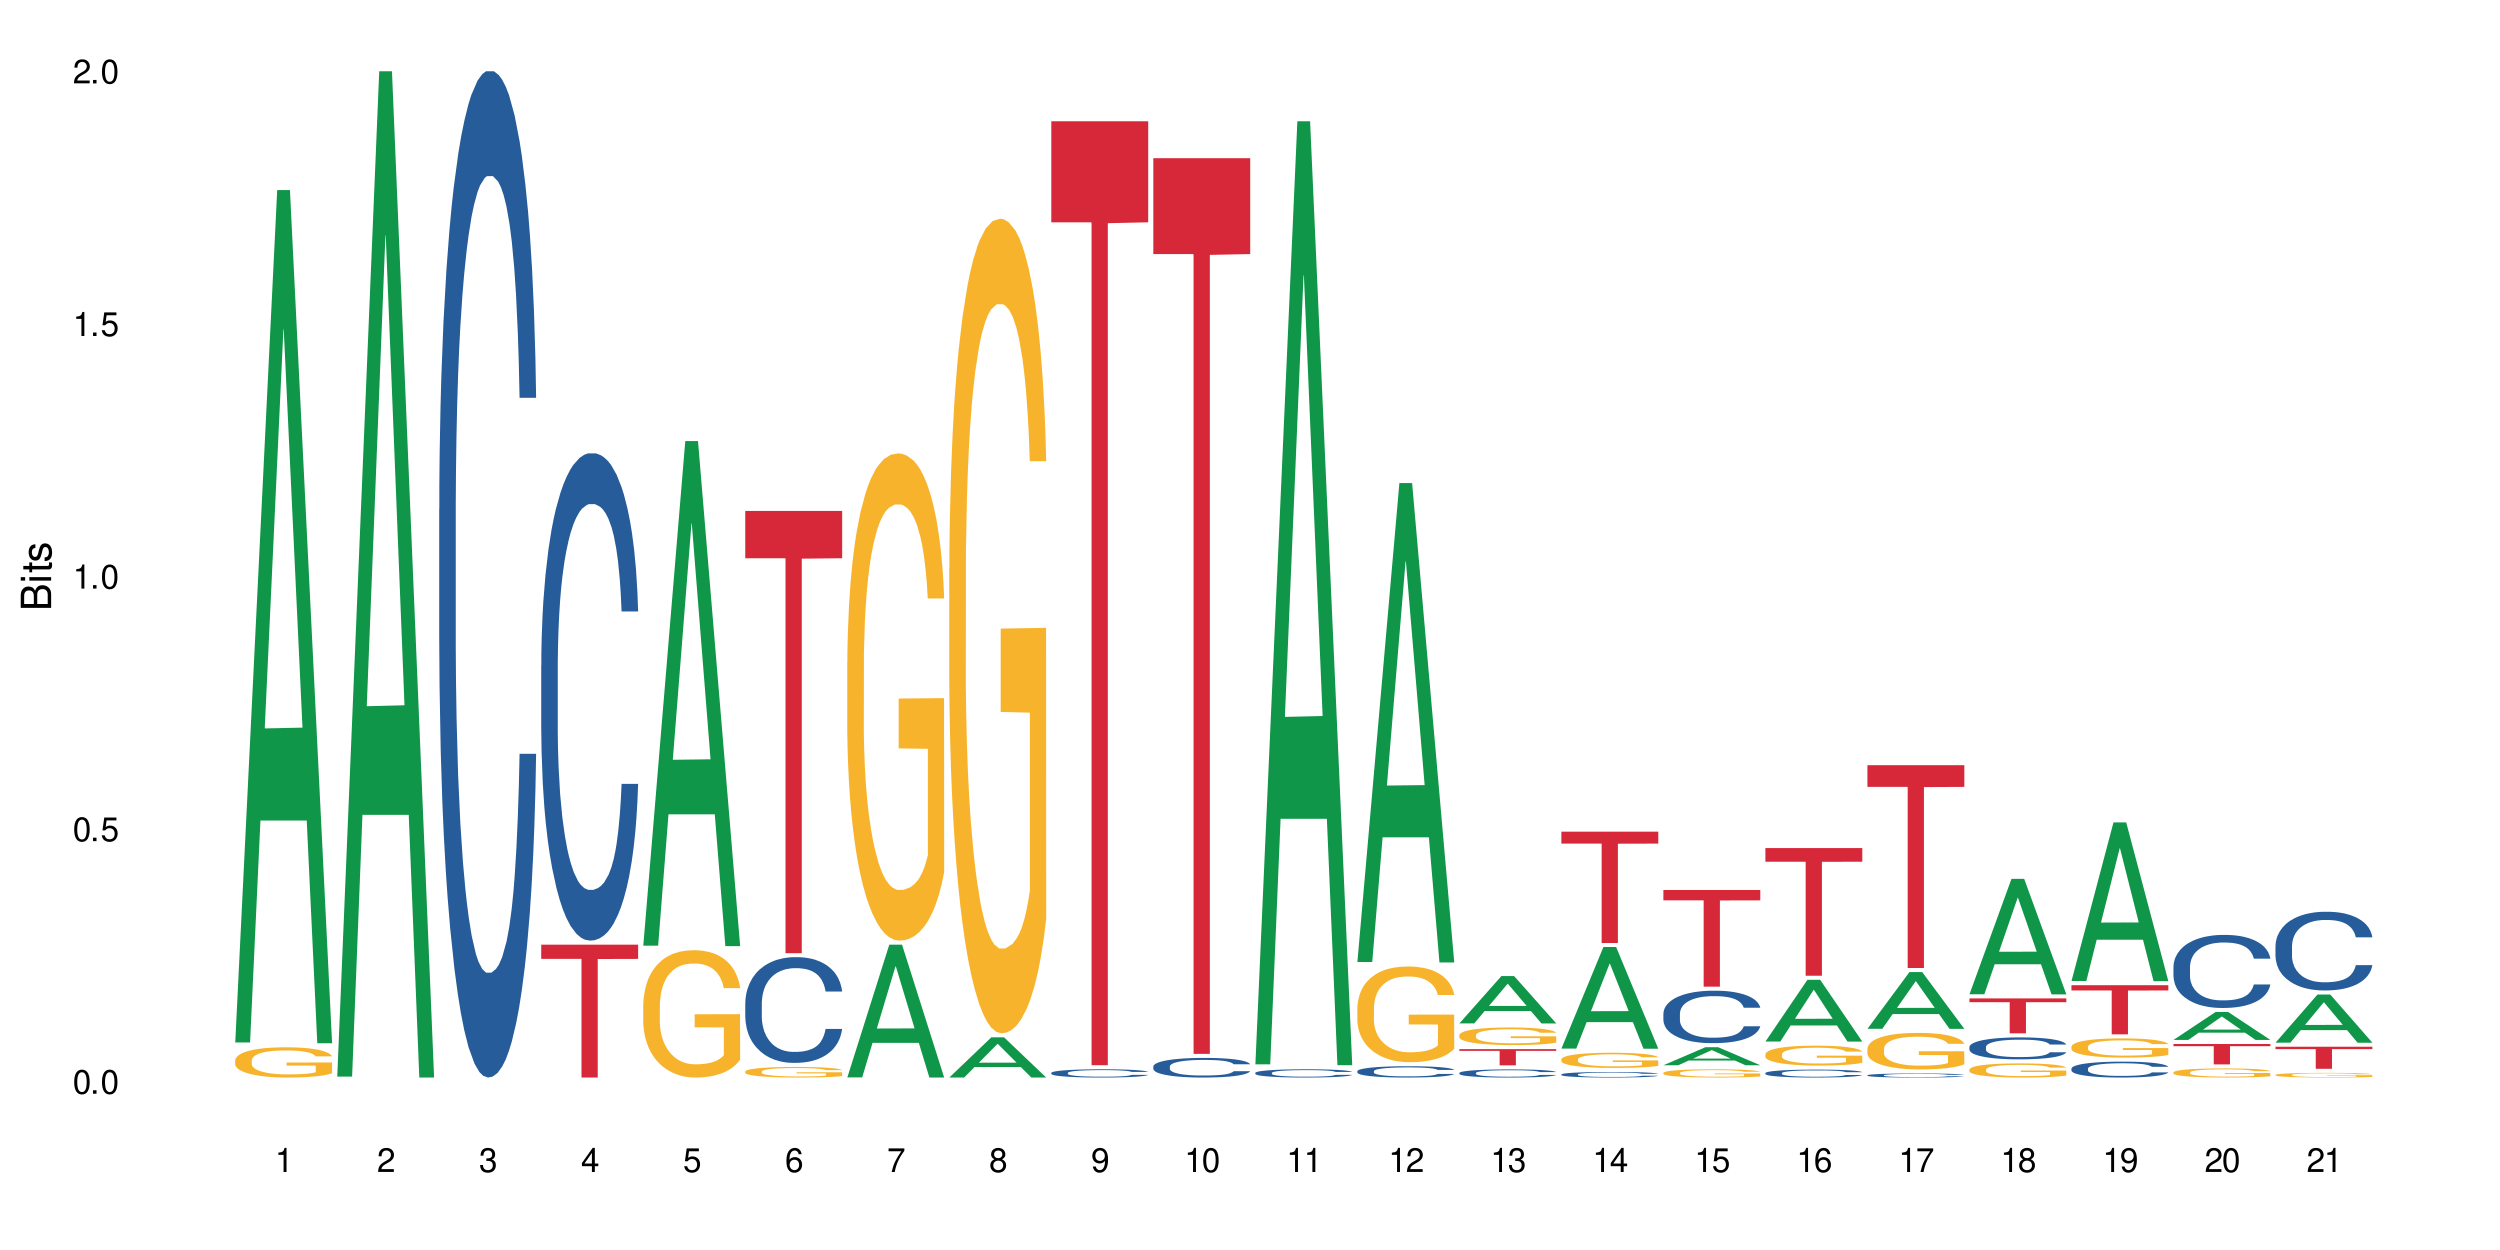 <?xml version="1.0" encoding="UTF-8"?>
<svg xmlns="http://www.w3.org/2000/svg" xmlns:xlink="http://www.w3.org/1999/xlink" width="720" height="360" viewBox="0 0 720 360">
<defs>
<g>
<g id="glyph-0-0">
</g>
<g id="glyph-0-1">
<path d="M 2.641 -6.938 C 2 -6.938 1.422 -6.656 1.078 -6.172 C 0.641 -5.562 0.406 -4.641 0.406 -3.359 C 0.406 -1.016 1.188 0.219 2.641 0.219 C 4.078 0.219 4.859 -1.016 4.859 -3.297 C 4.859 -4.641 4.656 -5.547 4.203 -6.172 C 3.844 -6.656 3.281 -6.938 2.641 -6.938 Z M 2.641 -6.188 C 3.547 -6.188 4 -5.25 4 -3.375 C 4 -1.406 3.562 -0.484 2.625 -0.484 C 1.734 -0.484 1.281 -1.438 1.281 -3.344 C 1.281 -5.25 1.734 -6.188 2.641 -6.188 Z M 2.641 -6.188 "/>
</g>
<g id="glyph-0-2">
<path d="M 1.828 -1 L 0.828 -1 L 0.828 0 L 1.828 0 Z M 1.828 -1 "/>
</g>
<g id="glyph-0-3">
<path d="M 4.562 -6.797 L 1.062 -6.797 L 0.547 -3.094 L 1.328 -3.094 C 1.719 -3.562 2.047 -3.734 2.578 -3.734 C 3.484 -3.734 4.062 -3.109 4.062 -2.094 C 4.062 -1.125 3.484 -0.531 2.578 -0.531 C 1.828 -0.531 1.375 -0.906 1.188 -1.672 L 0.328 -1.672 C 0.453 -1.109 0.547 -0.844 0.75 -0.594 C 1.125 -0.078 1.828 0.219 2.594 0.219 C 3.969 0.219 4.922 -0.781 4.922 -2.219 C 4.922 -3.562 4.031 -4.484 2.719 -4.484 C 2.25 -4.484 1.859 -4.359 1.469 -4.062 L 1.734 -5.969 L 4.562 -5.969 Z M 4.562 -6.797 "/>
</g>
<g id="glyph-0-4">
<path d="M 2.484 -4.938 L 2.484 0 L 3.328 0 L 3.328 -6.938 L 2.766 -6.938 C 2.469 -5.875 2.281 -5.734 0.984 -5.562 L 0.984 -4.938 Z M 2.484 -4.938 "/>
</g>
<g id="glyph-0-5">
<path d="M 4.859 -0.828 L 1.281 -0.828 C 1.359 -1.406 1.672 -1.781 2.5 -2.281 L 3.469 -2.828 C 4.406 -3.344 4.906 -4.062 4.906 -4.906 C 4.906 -5.484 4.672 -6.031 4.266 -6.406 C 3.859 -6.766 3.375 -6.938 2.719 -6.938 C 1.859 -6.938 1.219 -6.625 0.844 -6.031 C 0.609 -5.672 0.5 -5.234 0.484 -4.531 L 1.328 -4.531 C 1.359 -5.016 1.406 -5.281 1.531 -5.516 C 1.75 -5.938 2.188 -6.203 2.703 -6.203 C 3.469 -6.203 4.031 -5.641 4.031 -4.891 C 4.031 -4.344 3.719 -3.859 3.125 -3.516 L 2.234 -3 C 0.812 -2.172 0.406 -1.531 0.328 -0.016 L 4.859 -0.016 Z M 4.859 -0.828 "/>
</g>
<g id="glyph-0-6">
<path d="M 2.125 -3.188 L 2.578 -3.188 C 3.5 -3.188 3.984 -2.766 3.984 -1.922 C 3.984 -1.062 3.469 -0.531 2.594 -0.531 C 1.656 -0.531 1.203 -1 1.156 -2.016 L 0.312 -2.016 C 0.344 -1.453 0.438 -1.094 0.609 -0.781 C 0.953 -0.109 1.625 0.219 2.547 0.219 C 3.953 0.219 4.859 -0.625 4.859 -1.938 C 4.859 -2.828 4.516 -3.297 3.703 -3.594 C 4.344 -3.844 4.656 -4.328 4.656 -5.031 C 4.656 -6.219 3.875 -6.938 2.578 -6.938 C 1.203 -6.938 0.484 -6.172 0.453 -4.703 L 1.297 -4.703 C 1.312 -5.125 1.344 -5.359 1.453 -5.578 C 1.641 -5.969 2.062 -6.203 2.594 -6.203 C 3.344 -6.203 3.797 -5.75 3.797 -5 C 3.797 -4.516 3.609 -4.219 3.25 -4.047 C 3.016 -3.953 2.703 -3.922 2.125 -3.906 Z M 2.125 -3.188 "/>
</g>
<g id="glyph-0-7">
<path d="M 3.141 -1.672 L 3.141 0 L 3.984 0 L 3.984 -1.672 L 4.984 -1.672 L 4.984 -2.438 L 3.984 -2.438 L 3.984 -6.938 L 3.359 -6.938 L 0.266 -2.578 L 0.266 -1.672 Z M 3.141 -2.438 L 1 -2.438 L 3.141 -5.5 Z M 3.141 -2.438 "/>
</g>
<g id="glyph-0-8">
<path d="M 4.781 -5.125 C 4.609 -6.266 3.891 -6.938 2.844 -6.938 C 2.094 -6.938 1.422 -6.578 1.031 -5.953 C 0.594 -5.266 0.406 -4.422 0.406 -3.172 C 0.406 -2 0.578 -1.25 0.984 -0.641 C 1.359 -0.078 1.953 0.219 2.703 0.219 C 3.984 0.219 4.922 -0.75 4.922 -2.094 C 4.922 -3.375 4.062 -4.281 2.844 -4.281 C 2.172 -4.281 1.641 -4.031 1.281 -3.516 C 1.281 -5.234 1.828 -6.188 2.797 -6.188 C 3.391 -6.188 3.797 -5.797 3.938 -5.125 Z M 2.734 -3.531 C 3.547 -3.531 4.062 -2.953 4.062 -2.031 C 4.062 -1.156 3.484 -0.531 2.703 -0.531 C 1.922 -0.531 1.328 -1.188 1.328 -2.078 C 1.328 -2.938 1.906 -3.531 2.734 -3.531 Z M 2.734 -3.531 "/>
</g>
<g id="glyph-0-9">
<path d="M 4.984 -6.797 L 0.438 -6.797 L 0.438 -5.969 L 4.109 -5.969 C 2.5 -3.656 1.828 -2.234 1.328 0 L 2.219 0 C 2.594 -2.172 3.453 -4.047 4.984 -6.094 Z M 4.984 -6.797 "/>
</g>
<g id="glyph-0-10">
<path d="M 3.75 -3.656 C 4.469 -4.094 4.688 -4.438 4.688 -5.078 C 4.688 -6.172 3.844 -6.938 2.641 -6.938 C 1.438 -6.938 0.594 -6.172 0.594 -5.094 C 0.594 -4.438 0.812 -4.094 1.516 -3.656 C 0.734 -3.266 0.359 -2.703 0.359 -1.922 C 0.359 -0.656 1.281 0.219 2.641 0.219 C 3.984 0.219 4.922 -0.656 4.922 -1.922 C 4.922 -2.703 4.531 -3.266 3.75 -3.656 Z M 2.641 -6.188 C 3.359 -6.188 3.812 -5.75 3.812 -5.062 C 3.812 -4.406 3.344 -3.984 2.641 -3.984 C 1.922 -3.984 1.453 -4.406 1.453 -5.078 C 1.453 -5.75 1.922 -6.188 2.641 -6.188 Z M 2.641 -3.266 C 3.484 -3.266 4.062 -2.719 4.062 -1.906 C 4.062 -1.078 3.484 -0.531 2.625 -0.531 C 1.797 -0.531 1.219 -1.094 1.219 -1.906 C 1.219 -2.719 1.781 -3.266 2.641 -3.266 Z M 2.641 -3.266 "/>
</g>
<g id="glyph-0-11">
<path d="M 0.516 -1.578 C 0.672 -0.453 1.406 0.219 2.438 0.219 C 3.188 0.219 3.859 -0.141 4.266 -0.766 C 4.688 -1.453 4.891 -2.297 4.891 -3.547 C 4.891 -4.719 4.703 -5.453 4.312 -6.078 C 3.938 -6.641 3.344 -6.938 2.594 -6.938 C 1.297 -6.938 0.359 -5.969 0.359 -4.625 C 0.359 -3.344 1.234 -2.453 2.453 -2.453 C 3.094 -2.453 3.578 -2.672 4.016 -3.203 C 4 -1.484 3.469 -0.531 2.5 -0.531 C 1.906 -0.531 1.484 -0.906 1.359 -1.578 Z M 2.578 -6.203 C 3.375 -6.203 3.969 -5.531 3.969 -4.641 C 3.969 -3.797 3.391 -3.188 2.547 -3.188 C 1.734 -3.188 1.234 -3.766 1.234 -4.688 C 1.234 -5.562 1.797 -6.203 2.578 -6.203 Z M 2.578 -6.203 "/>
</g>
<g id="glyph-1-0">
</g>
<g id="glyph-1-1">
<path d="M 0 -0.953 L 0 -4.891 C 0 -5.719 -0.234 -6.344 -0.734 -6.797 C -1.188 -7.234 -1.812 -7.469 -2.5 -7.469 C -3.547 -7.469 -4.188 -7 -4.625 -5.875 C -4.984 -6.688 -5.625 -7.094 -6.531 -7.094 C -7.172 -7.094 -7.734 -6.859 -8.141 -6.391 C -8.562 -5.922 -8.75 -5.344 -8.75 -4.5 L -8.75 -0.953 Z M -4.984 -2.062 L -7.766 -2.062 L -7.766 -4.219 C -7.766 -4.844 -7.688 -5.203 -7.453 -5.5 C -7.219 -5.812 -6.859 -5.969 -6.375 -5.969 C -5.891 -5.969 -5.531 -5.812 -5.297 -5.5 C -5.062 -5.203 -4.984 -4.844 -4.984 -4.219 Z M -0.984 -2.062 L -4 -2.062 L -4 -4.781 C -4 -5.766 -3.438 -6.359 -2.484 -6.359 C -1.547 -6.359 -0.984 -5.766 -0.984 -4.781 Z M -0.984 -2.062 "/>
</g>
<g id="glyph-1-2">
<path d="M -6.281 -1.797 L -6.281 -0.797 L 0 -0.797 L 0 -1.797 Z M -8.75 -1.797 L -8.75 -0.797 L -7.484 -0.797 L -7.484 -1.797 Z M -8.75 -1.797 "/>
</g>
<g id="glyph-1-3">
<path d="M -6.281 -3.047 L -6.281 -2.016 L -8.016 -2.016 L -8.016 -1.016 L -6.281 -1.016 L -6.281 -0.172 L -5.469 -0.172 L -5.469 -1.016 L -0.719 -1.016 C -0.078 -1.016 0.281 -1.453 0.281 -2.234 C 0.281 -2.5 0.25 -2.719 0.188 -3.047 L -0.641 -3.047 C -0.609 -2.906 -0.594 -2.766 -0.594 -2.562 C -0.594 -2.141 -0.719 -2.016 -1.156 -2.016 L -5.469 -2.016 L -5.469 -3.047 Z M -6.281 -3.047 "/>
</g>
<g id="glyph-1-4">
<path d="M -4.531 -5.25 C -5.766 -5.25 -6.469 -4.422 -6.469 -2.969 C -6.469 -1.516 -5.719 -0.562 -4.547 -0.562 C -3.562 -0.562 -3.094 -1.062 -2.734 -2.562 L -2.516 -3.484 C -2.344 -4.188 -2.094 -4.469 -1.641 -4.469 C -1.047 -4.469 -0.641 -3.875 -0.641 -3 C -0.641 -2.453 -0.797 -2 -1.062 -1.75 C -1.25 -1.594 -1.422 -1.531 -1.875 -1.469 L -1.875 -0.406 C -0.422 -0.453 0.281 -1.266 0.281 -2.922 C 0.281 -4.5 -0.5 -5.516 -1.719 -5.516 C -2.656 -5.516 -3.172 -4.984 -3.469 -3.734 L -3.703 -2.766 C -3.891 -1.953 -4.156 -1.609 -4.594 -1.609 C -5.188 -1.609 -5.547 -2.125 -5.547 -2.938 C -5.547 -3.75 -5.203 -4.172 -4.531 -4.203 Z M -4.531 -5.25 "/>
</g>
</g>
</defs>
<rect x="-72" y="-36" width="864" height="432" fill="rgb(100%, 100%, 100%)" fill-opacity="1"/>
<path fill-rule="nonzero" fill="rgb(6.275%, 58.824%, 28.235%)" fill-opacity="1" d="M 67.73 300.227 L 67.762 299.996 L 79.836 54.742 L 83.504 54.742 L 95.641 300.457 L 91.379 300.457 L 88.336 236.316 L 75.008 236.316 L 72.023 300.227 L 67.73 300.227 L 76.289 209.785 L 87.113 209.555 L 81.715 94.887 L 81.656 94.656 L 81.598 95.348 L 76.258 209.555 L 76.289 209.785 Z M 67.73 300.227 "/>
<path fill-rule="nonzero" fill="rgb(96.863%, 70.196%, 16.863%)" fill-opacity="1" d="M 67.73 305.352 L 67.766 305.344 L 67.766 305.184 L 67.902 304.828 L 68.242 304.336 L 68.684 303.93 L 69.16 303.609 L 69.469 303.441 L 69.977 303.203 L 70.422 303.031 L 71.543 302.672 L 72.973 302.336 L 73.754 302.195 L 74.641 302.059 L 75.898 301.906 L 76.48 301.852 L 78.25 301.727 L 80.258 301.645 L 82.469 301.621 L 83.492 301.629 L 84.887 301.66 L 86.793 301.75 L 87.883 301.828 L 88.734 301.906 L 89.617 302.012 L 90.707 302.172 L 91.727 302.359 L 92.543 302.551 L 93.363 302.789 L 94.043 303.047 L 94.621 303.324 L 95.133 303.656 L 95.438 303.938 L 95.641 304.215 L 90.91 304.215 L 90.637 303.938 L 90.332 303.723 L 89.82 303.457 L 89.312 303.27 L 88.801 303.117 L 87.848 302.91 L 87.031 302.781 L 86.008 302.672 L 85.023 302.602 L 83.898 302.551 L 83.219 302.535 L 81.414 302.535 L 79.781 302.59 L 78.828 302.656 L 78.148 302.719 L 77.195 302.84 L 76.613 302.934 L 76.273 302.996 L 75.254 303.242 L 74.574 303.469 L 74.199 303.617 L 73.723 303.855 L 73.383 304.07 L 73.008 304.391 L 72.801 304.629 L 72.531 305.168 L 72.496 306.602 L 72.598 306.902 L 72.801 307.23 L 73.074 307.516 L 73.484 307.82 L 73.891 308.051 L 74.605 308.359 L 75.219 308.566 L 75.695 308.703 L 76.613 308.918 L 76.988 308.988 L 77.875 309.133 L 78.793 309.242 L 79.918 309.34 L 80.766 309.387 L 82.129 309.426 L 83.863 309.426 L 85.906 309.379 L 87.199 309.312 L 88.086 309.25 L 88.664 309.195 L 89.379 309.105 L 89.891 309.027 L 90.367 308.941 L 90.945 308.805 L 90.945 306.902 L 82.539 306.895 L 82.539 306.004 L 95.609 305.996 L 95.641 309.105 L 94.926 309.32 L 94.043 309.527 L 93.191 309.688 L 92.305 309.824 L 91.047 309.973 L 90.027 310.07 L 88.461 310.18 L 87.031 310.254 L 85.531 310.301 L 84.207 310.324 L 82.641 310.332 L 81.242 310.316 L 79.746 310.27 L 78.555 310.207 L 77.465 310.125 L 76.375 310.023 L 75.016 309.855 L 74.129 309.719 L 73.211 309.555 L 72.293 309.355 L 71.477 309.141 L 70.93 308.973 L 70.387 308.781 L 69.809 308.543 L 69.262 308.273 L 68.855 308.023 L 68.48 307.746 L 68.207 307.484 L 67.934 307.125 L 67.801 306.84 L 67.73 306.594 Z M 67.73 305.352 "/>
<path fill-rule="nonzero" fill="rgb(6.275%, 58.824%, 28.235%)" fill-opacity="1" d="M 97.109 310.059 L 97.141 309.789 L 109.219 20.527 L 112.887 20.527 L 125.023 310.332 L 120.758 310.332 L 117.715 234.684 L 104.387 234.684 L 101.406 310.059 L 97.109 310.059 L 105.668 203.391 L 116.492 203.117 L 111.098 67.875 L 111.035 67.602 L 110.977 68.418 L 105.641 203.117 L 105.668 203.391 Z M 97.109 310.059 "/>
<path fill-rule="nonzero" fill="rgb(14.51%, 36.078%, 60%)" fill-opacity="1" d="M 126.492 146.621 L 126.527 146.355 L 126.527 140 L 126.629 129.934 L 126.867 117.215 L 127.105 108.477 L 127.715 92.844 L 128.566 77.746 L 129.453 66.09 L 130.098 59.203 L 130.68 53.902 L 132.004 44.102 L 132.855 39.07 L 133.777 34.566 L 134.898 30.062 L 135.715 27.414 L 137.555 23.176 L 138.914 21.32 L 139.969 20.527 L 142.25 20.527 L 143.613 21.586 L 144.602 22.91 L 145.688 25.031 L 146.609 27.414 L 148.207 33.242 L 149.637 40.66 L 150.285 44.898 L 151.305 53.109 L 152.09 61.055 L 152.633 67.945 L 153.246 77.746 L 153.789 89.668 L 154.199 103.176 L 154.402 114.566 L 149.637 114.566 L 149.398 103.973 L 149.125 95.758 L 148.617 84.898 L 148.105 77.215 L 147.391 69.535 L 146.742 64.5 L 145.859 59.469 L 145.078 56.289 L 144.258 53.902 L 143.477 52.316 L 141.98 50.727 L 140.242 50.727 L 139.598 51.254 L 138.27 53.375 L 137.555 55.23 L 136.531 58.938 L 135.816 62.383 L 134.969 67.68 L 134.387 72.184 L 133.672 79.07 L 133.164 85.164 L 132.586 93.906 L 132.242 100.527 L 131.938 107.945 L 131.664 116.688 L 131.461 125.957 L 131.324 135.762 L 131.258 145.297 L 131.258 186.355 L 131.324 195.895 L 131.496 207.02 L 131.938 223.18 L 132.586 237.219 L 133.332 248.344 L 134.047 256.293 L 134.457 260 L 135 264.238 L 135.852 269.535 L 137.078 274.836 L 137.793 276.953 L 138.883 279.074 L 140.004 280.133 L 141.504 280.133 L 142.828 279.074 L 143.715 277.75 L 144.633 275.629 L 145.895 271.125 L 146.676 266.887 L 147.355 261.855 L 147.867 256.82 L 148.207 252.582 L 148.719 244.371 L 149.125 235.363 L 149.434 226.094 L 149.637 217.086 L 154.402 217.086 L 154.199 227.684 L 153.891 238.012 L 153.586 245.695 L 153.109 254.969 L 152.566 263.18 L 151.781 272.449 L 151.137 278.543 L 150.285 285.168 L 149.5 290.199 L 148.648 294.703 L 147.391 300 L 146.574 302.648 L 145.688 305.035 L 144.633 307.152 L 143.305 309.008 L 141.875 310.066 L 140.551 310.332 L 139.121 309.801 L 138.062 308.742 L 136.668 306.359 L 134.934 301.59 L 133.672 296.559 L 132.688 291.523 L 131.836 286.227 L 130.883 279.074 L 129.656 267.418 L 128.906 258.41 L 128.398 250.992 L 127.82 240.664 L 127.41 231.391 L 126.934 216.555 L 126.594 197.746 L 126.492 183.18 Z M 126.492 146.621 "/>
<path fill-rule="nonzero" fill="rgb(14.51%, 36.078%, 60%)" fill-opacity="1" d="M 155.871 191.629 L 155.906 191.5 L 155.906 188.422 L 156.008 183.547 L 156.246 177.391 L 156.484 173.156 L 157.098 165.59 L 157.949 158.277 L 158.832 152.633 L 159.48 149.301 L 160.059 146.734 L 161.387 141.988 L 162.238 139.551 L 163.156 137.371 L 164.277 135.188 L 165.098 133.906 L 166.934 131.855 L 168.297 130.957 L 169.352 130.57 L 171.633 130.57 L 172.992 131.086 L 173.98 131.727 L 175.07 132.754 L 175.988 133.906 L 177.59 136.73 L 179.016 140.32 L 179.664 142.371 L 180.684 146.348 L 181.469 150.195 L 182.012 153.531 L 182.625 158.277 L 183.172 164.051 L 183.578 170.594 L 183.781 176.109 L 179.016 176.109 L 178.777 170.977 L 178.508 167 L 177.996 161.742 L 177.484 158.023 L 176.77 154.301 L 176.125 151.863 L 175.238 149.426 L 174.457 147.887 L 173.641 146.734 L 172.855 145.965 L 171.359 145.195 L 169.621 145.195 L 168.977 145.449 L 167.648 146.477 L 166.934 147.375 L 165.914 149.172 L 165.199 150.84 L 164.348 153.402 L 163.77 155.586 L 163.055 158.918 L 162.543 161.871 L 161.965 166.102 L 161.625 169.309 L 161.316 172.902 L 161.047 177.133 L 160.84 181.625 L 160.703 186.371 L 160.637 190.988 L 160.637 210.871 L 160.703 215.488 L 160.875 220.875 L 161.316 228.699 L 161.965 235.496 L 162.715 240.883 L 163.43 244.734 L 163.836 246.527 L 164.383 248.582 L 165.23 251.145 L 166.457 253.711 L 167.172 254.738 L 168.262 255.766 L 169.383 256.277 L 170.883 256.277 L 172.211 255.766 L 173.094 255.121 L 174.016 254.098 L 175.273 251.918 L 176.055 249.863 L 176.738 247.426 L 177.246 244.988 L 177.59 242.938 L 178.098 238.961 L 178.508 234.598 L 178.812 230.109 L 179.016 225.75 L 183.781 225.75 L 183.578 230.879 L 183.273 235.883 L 182.965 239.602 L 182.488 244.09 L 181.945 248.066 L 181.16 252.559 L 180.516 255.508 L 179.664 258.715 L 178.883 261.152 L 178.031 263.332 L 176.77 265.898 L 175.953 267.18 L 175.07 268.336 L 174.016 269.359 L 172.688 270.258 L 171.258 270.773 L 169.93 270.898 L 168.5 270.645 L 167.445 270.129 L 166.051 268.977 L 164.312 266.668 L 163.055 264.23 L 162.066 261.793 L 161.215 259.227 L 160.262 255.766 L 159.039 250.121 L 158.289 245.758 L 157.777 242.168 L 157.199 237.164 L 156.789 232.676 L 156.312 225.492 L 155.973 216.387 L 155.871 209.328 Z M 155.871 191.629 "/>
<path fill-rule="nonzero" fill="rgb(83.922%, 15.686%, 22.353%)" fill-opacity="1" d="M 155.871 272.062 L 183.781 272.062 L 183.781 276.16 L 172.148 276.195 L 172.148 310.332 L 167.469 310.332 L 167.469 276.23 L 167.402 276.16 L 155.871 276.16 Z M 155.871 272.062 "/>
<path fill-rule="nonzero" fill="rgb(6.275%, 58.824%, 28.235%)" fill-opacity="1" d="M 185.25 272.355 L 185.281 272.219 L 197.359 127.031 L 201.027 127.031 L 213.164 272.492 L 208.898 272.492 L 205.855 234.523 L 192.527 234.523 L 189.547 272.355 L 185.25 272.355 L 193.809 218.816 L 204.633 218.68 L 199.238 150.797 L 199.176 150.66 L 199.117 151.07 L 193.781 218.68 L 193.809 218.816 Z M 185.25 272.355 "/>
<path fill-rule="nonzero" fill="rgb(96.863%, 70.196%, 16.863%)" fill-opacity="1" d="M 185.25 289.367 L 185.285 289.332 L 185.285 288.664 L 185.422 287.156 L 185.762 285.078 L 186.203 283.371 L 186.68 282.031 L 186.988 281.328 L 187.5 280.324 L 187.941 279.586 L 189.062 278.078 L 190.492 276.672 L 191.277 276.07 L 192.16 275.5 L 193.422 274.863 L 194 274.629 L 195.77 274.094 L 197.777 273.758 L 199.992 273.656 L 201.012 273.691 L 202.406 273.824 L 204.312 274.191 L 205.402 274.527 L 206.254 274.863 L 207.137 275.297 L 208.227 275.969 L 209.25 276.773 L 210.066 277.574 L 210.883 278.582 L 211.562 279.652 L 212.141 280.824 L 212.652 282.23 L 212.957 283.402 L 213.164 284.574 L 208.434 284.574 L 208.16 283.402 L 207.852 282.5 L 207.344 281.395 L 206.832 280.59 L 206.32 279.953 L 205.367 279.082 L 204.551 278.547 L 203.531 278.078 L 202.543 277.777 L 201.422 277.574 L 200.738 277.508 L 198.934 277.508 L 197.301 277.742 L 196.348 278.012 L 195.668 278.281 L 194.715 278.781 L 194.137 279.184 L 193.797 279.453 L 192.773 280.488 L 192.094 281.426 L 191.719 282.062 L 191.242 283.07 L 190.902 283.973 L 190.527 285.312 L 190.324 286.316 L 190.051 288.594 L 190.016 294.625 L 190.121 295.898 L 190.324 297.27 L 190.598 298.477 L 191.004 299.75 L 191.414 300.719 L 192.129 302.027 L 192.738 302.898 L 193.215 303.465 L 194.137 304.371 L 194.512 304.672 L 195.395 305.273 L 196.312 305.742 L 197.438 306.145 L 198.289 306.348 L 199.648 306.516 L 201.387 306.516 L 203.43 306.312 L 204.723 306.047 L 205.605 305.777 L 206.184 305.543 L 206.898 305.176 L 207.41 304.84 L 207.887 304.473 L 208.465 303.902 L 208.465 295.898 L 200.059 295.863 L 200.059 292.113 L 213.129 292.078 L 213.164 305.176 L 212.449 306.078 L 211.562 306.949 L 210.711 307.621 L 209.828 308.188 L 208.566 308.824 L 207.547 309.227 L 205.98 309.695 L 204.551 309.996 L 203.055 310.199 L 201.727 310.301 L 200.16 310.332 L 198.766 310.266 L 197.266 310.066 L 196.074 309.797 L 194.988 309.461 L 193.898 309.027 L 192.535 308.324 L 191.652 307.754 L 190.73 307.051 L 189.812 306.211 L 188.996 305.309 L 188.453 304.605 L 187.906 303.801 L 187.328 302.797 L 186.785 301.656 L 186.375 300.621 L 186 299.445 L 185.727 298.344 L 185.457 296.836 L 185.32 295.629 L 185.25 294.59 Z M 185.25 289.367 "/>
<path fill-rule="nonzero" fill="rgb(14.51%, 36.078%, 60%)" fill-opacity="1" d="M 214.633 288.922 L 214.668 288.895 L 214.668 288.227 L 214.77 287.168 L 215.008 285.832 L 215.246 284.914 L 215.859 283.273 L 216.707 281.688 L 217.594 280.461 L 218.238 279.738 L 218.82 279.18 L 220.145 278.152 L 220.996 277.625 L 221.918 277.148 L 223.039 276.676 L 223.855 276.398 L 225.695 275.953 L 227.055 275.758 L 228.109 275.676 L 230.391 275.676 L 231.754 275.785 L 232.742 275.926 L 233.828 276.148 L 234.75 276.398 L 236.348 277.012 L 237.777 277.789 L 238.426 278.234 L 239.445 279.098 L 240.23 279.934 L 240.773 280.656 L 241.387 281.688 L 241.93 282.938 L 242.34 284.355 L 242.543 285.555 L 237.777 285.555 L 237.539 284.441 L 237.266 283.578 L 236.758 282.438 L 236.246 281.629 L 235.531 280.824 L 234.883 280.293 L 234 279.766 L 233.219 279.434 L 232.398 279.18 L 231.617 279.016 L 230.121 278.848 L 228.383 278.848 L 227.738 278.902 L 226.41 279.125 L 225.695 279.32 L 224.672 279.711 L 223.957 280.07 L 223.109 280.629 L 222.527 281.102 L 221.812 281.824 L 221.305 282.465 L 220.727 283.383 L 220.383 284.078 L 220.078 284.859 L 219.805 285.777 L 219.602 286.75 L 219.465 287.781 L 219.398 288.781 L 219.398 293.094 L 219.465 294.098 L 219.637 295.266 L 220.078 296.965 L 220.727 298.438 L 221.473 299.605 L 222.188 300.441 L 222.598 300.832 L 223.141 301.277 L 223.992 301.832 L 225.219 302.391 L 225.934 302.613 L 227.023 302.836 L 228.145 302.945 L 229.645 302.945 L 230.969 302.836 L 231.855 302.695 L 232.773 302.473 L 234.035 302 L 234.816 301.555 L 235.496 301.027 L 236.008 300.496 L 236.348 300.051 L 236.859 299.188 L 237.266 298.242 L 237.574 297.27 L 237.777 296.324 L 242.543 296.324 L 242.34 297.438 L 242.031 298.52 L 241.727 299.328 L 241.25 300.301 L 240.707 301.164 L 239.922 302.141 L 239.277 302.777 L 238.426 303.477 L 237.641 304.004 L 236.789 304.477 L 235.531 305.031 L 234.715 305.312 L 233.828 305.562 L 232.773 305.785 L 231.445 305.98 L 230.016 306.09 L 228.691 306.117 L 227.262 306.062 L 226.203 305.953 L 224.809 305.699 L 223.074 305.199 L 221.812 304.672 L 220.828 304.141 L 219.977 303.586 L 219.023 302.836 L 217.797 301.609 L 217.047 300.664 L 216.539 299.887 L 215.961 298.801 L 215.551 297.824 L 215.074 296.266 L 214.734 294.293 L 214.633 292.762 Z M 214.633 288.922 "/>
<path fill-rule="nonzero" fill="rgb(96.863%, 70.196%, 16.863%)" fill-opacity="1" d="M 214.633 308.59 L 214.668 308.586 L 214.668 308.531 L 214.801 308.406 L 215.145 308.23 L 215.586 308.09 L 216.062 307.977 L 216.367 307.922 L 216.879 307.836 L 217.32 307.773 L 218.445 307.648 L 219.875 307.531 L 220.656 307.484 L 221.543 307.434 L 222.801 307.383 L 223.379 307.363 L 225.148 307.316 L 227.156 307.289 L 229.371 307.281 L 230.391 307.285 L 231.789 307.297 L 233.695 307.328 L 234.781 307.355 L 235.633 307.383 L 236.52 307.418 L 237.609 307.473 L 238.629 307.543 L 239.445 307.609 L 240.262 307.691 L 240.945 307.781 L 241.523 307.879 L 242.031 307.996 L 242.34 308.094 L 242.543 308.191 L 237.812 308.191 L 237.539 308.094 L 237.234 308.016 L 236.723 307.926 L 236.211 307.859 L 235.703 307.805 L 234.75 307.734 L 233.934 307.688 L 232.91 307.648 L 231.922 307.625 L 230.801 307.609 L 230.121 307.602 L 228.316 307.602 L 226.68 307.621 L 225.727 307.645 L 225.047 307.668 L 224.094 307.707 L 223.516 307.742 L 223.176 307.766 L 222.156 307.852 L 221.473 307.93 L 221.098 307.98 L 220.621 308.066 L 220.281 308.141 L 219.906 308.25 L 219.703 308.336 L 219.43 308.523 L 219.398 309.027 L 219.5 309.133 L 219.703 309.246 L 219.977 309.348 L 220.383 309.453 L 220.793 309.531 L 221.508 309.641 L 222.121 309.715 L 222.598 309.762 L 223.516 309.836 L 223.891 309.863 L 224.777 309.91 L 225.695 309.949 L 226.816 309.984 L 227.668 310 L 229.031 310.016 L 230.766 310.016 L 232.809 310 L 234.102 309.977 L 234.988 309.953 L 235.566 309.934 L 236.281 309.902 L 236.789 309.875 L 237.266 309.844 L 237.848 309.797 L 237.848 309.133 L 229.438 309.129 L 229.438 308.816 L 242.508 308.812 L 242.543 309.902 L 241.828 309.98 L 240.945 310.051 L 240.094 310.105 L 239.207 310.152 L 237.949 310.207 L 236.926 310.242 L 235.359 310.281 L 233.934 310.305 L 232.434 310.32 L 231.105 310.328 L 229.539 310.332 L 228.145 310.328 L 226.648 310.309 L 225.457 310.289 L 224.367 310.262 L 223.277 310.223 L 221.918 310.164 L 221.031 310.117 L 220.113 310.059 L 219.191 309.988 L 218.375 309.914 L 217.832 309.855 L 217.285 309.789 L 216.707 309.707 L 216.164 309.609 L 215.754 309.523 L 215.383 309.426 L 215.109 309.336 L 214.836 309.211 L 214.699 309.109 L 214.633 309.023 Z M 214.633 308.59 "/>
<path fill-rule="nonzero" fill="rgb(83.922%, 15.686%, 22.353%)" fill-opacity="1" d="M 214.633 147.141 L 242.543 147.141 L 242.543 160.773 L 230.91 160.895 L 230.91 274.512 L 226.23 274.512 L 226.23 161.016 L 226.164 160.773 L 214.633 160.773 Z M 214.633 147.141 "/>
<path fill-rule="nonzero" fill="rgb(6.275%, 58.824%, 28.235%)" fill-opacity="1" d="M 244.012 310.297 L 244.043 310.262 L 256.117 272.062 L 259.785 272.062 L 271.922 310.332 L 267.66 310.332 L 264.617 300.344 L 251.289 300.344 L 248.305 310.297 L 244.012 310.297 L 252.57 296.211 L 263.395 296.176 L 257.996 278.316 L 257.938 278.281 L 257.879 278.387 L 252.539 296.176 L 252.57 296.211 Z M 244.012 310.297 "/>
<path fill-rule="nonzero" fill="rgb(96.863%, 70.196%, 16.863%)" fill-opacity="1" d="M 244.012 190.676 L 244.047 190.547 L 244.047 187.984 L 244.184 182.219 L 244.523 174.273 L 244.965 167.734 L 245.441 162.609 L 245.75 159.918 L 246.258 156.074 L 246.703 153.254 L 247.824 147.488 L 249.254 142.105 L 250.035 139.797 L 250.922 137.621 L 252.18 135.184 L 252.762 134.289 L 254.531 132.238 L 256.539 130.957 L 258.75 130.57 L 259.773 130.699 L 261.168 131.211 L 263.074 132.621 L 264.164 133.902 L 265.016 135.184 L 265.898 136.852 L 266.988 139.414 L 268.008 142.488 L 268.824 145.566 L 269.645 149.41 L 270.324 153.512 L 270.902 157.996 L 271.414 163.379 L 271.719 167.863 L 271.922 172.352 L 267.191 172.352 L 266.918 167.863 L 266.613 164.402 L 266.102 160.176 L 265.594 157.098 L 265.082 154.664 L 264.129 151.332 L 263.312 149.281 L 262.289 147.488 L 261.305 146.336 L 260.18 145.566 L 259.5 145.309 L 257.695 145.309 L 256.062 146.207 L 255.109 147.23 L 254.43 148.258 L 253.477 150.18 L 252.895 151.719 L 252.555 152.742 L 251.535 156.715 L 250.855 160.305 L 250.48 162.738 L 250.004 166.582 L 249.664 170.043 L 249.289 175.168 L 249.082 179.016 L 248.812 187.727 L 248.777 210.797 L 248.879 215.664 L 249.082 220.922 L 249.355 225.535 L 249.766 230.402 L 250.172 234.121 L 250.887 239.117 L 251.5 242.449 L 251.977 244.629 L 252.895 248.09 L 253.27 249.242 L 254.156 251.551 L 255.074 253.344 L 256.199 254.883 L 257.051 255.648 L 258.41 256.289 L 260.145 256.289 L 262.188 255.523 L 263.48 254.496 L 264.367 253.473 L 264.945 252.574 L 265.66 251.164 L 266.172 249.883 L 266.648 248.473 L 267.227 246.293 L 267.227 215.664 L 258.82 215.539 L 258.82 201.184 L 271.891 201.055 L 271.922 251.164 L 271.207 254.625 L 270.324 257.957 L 269.473 260.52 L 268.586 262.699 L 267.328 265.133 L 266.309 266.672 L 264.742 268.465 L 263.312 269.617 L 261.812 270.387 L 260.488 270.773 L 258.922 270.898 L 257.527 270.645 L 256.027 269.875 L 254.836 268.852 L 253.746 267.566 L 252.656 265.902 L 251.297 263.211 L 250.41 261.031 L 249.492 258.34 L 248.574 255.137 L 247.758 251.676 L 247.211 248.984 L 246.668 245.91 L 246.09 242.066 L 245.543 237.707 L 245.137 233.734 L 244.762 229.25 L 244.488 225.02 L 244.215 219.254 L 244.082 214.641 L 244.012 210.668 Z M 244.012 190.676 "/>
<path fill-rule="nonzero" fill="rgb(6.275%, 58.824%, 28.235%)" fill-opacity="1" d="M 273.391 310.32 L 273.422 310.312 L 285.5 298.754 L 289.168 298.754 L 301.305 310.332 L 297.039 310.332 L 293.996 307.309 L 280.668 307.309 L 277.688 310.32 L 273.391 310.32 L 281.949 306.059 L 292.773 306.047 L 287.379 300.645 L 287.316 300.633 L 287.258 300.664 L 281.922 306.047 L 281.949 306.059 Z M 273.391 310.32 "/>
<path fill-rule="nonzero" fill="rgb(96.863%, 70.196%, 16.863%)" fill-opacity="1" d="M 273.391 163.465 L 273.426 163.25 L 273.426 158.965 L 273.562 149.324 L 273.902 136.043 L 274.344 125.113 L 274.82 116.543 L 275.129 112.047 L 275.641 105.617 L 276.082 100.902 L 277.203 91.262 L 278.633 82.266 L 279.418 78.406 L 280.301 74.766 L 281.562 70.695 L 282.141 69.195 L 283.91 65.766 L 285.918 63.625 L 288.133 62.98 L 289.152 63.195 L 290.547 64.051 L 292.453 66.41 L 293.543 68.551 L 294.395 70.695 L 295.277 73.48 L 296.367 77.766 L 297.391 82.906 L 298.207 88.051 L 299.023 94.477 L 299.703 101.332 L 300.281 108.832 L 300.793 117.828 L 301.098 125.328 L 301.305 132.828 L 296.574 132.828 L 296.301 125.328 L 295.992 119.543 L 295.484 112.473 L 294.973 107.332 L 294.461 103.262 L 293.508 97.691 L 292.691 94.262 L 291.672 91.262 L 290.684 89.336 L 289.562 88.051 L 288.879 87.621 L 287.074 87.621 L 285.441 89.121 L 284.488 90.836 L 283.809 92.547 L 282.855 95.762 L 282.277 98.332 L 281.938 100.047 L 280.914 106.688 L 280.234 112.688 L 279.859 116.758 L 279.383 123.188 L 279.043 128.973 L 278.668 137.543 L 278.465 143.969 L 278.191 158.539 L 278.156 197.105 L 278.262 205.246 L 278.465 214.031 L 278.738 221.742 L 279.145 229.883 L 279.555 236.098 L 280.27 244.453 L 280.883 250.023 L 281.359 253.668 L 282.277 259.449 L 282.652 261.379 L 283.535 265.234 L 284.453 268.234 L 285.578 270.805 L 286.43 272.094 L 287.789 273.164 L 289.527 273.164 L 291.57 271.879 L 292.863 270.164 L 293.746 268.449 L 294.324 266.949 L 295.039 264.594 L 295.551 262.449 L 296.027 260.094 L 296.605 256.453 L 296.605 205.246 L 288.199 205.031 L 288.199 181.035 L 301.27 180.82 L 301.305 264.594 L 300.59 270.379 L 299.703 275.949 L 298.852 280.234 L 297.969 283.875 L 296.707 287.945 L 295.688 290.52 L 294.121 293.516 L 292.691 295.445 L 291.195 296.73 L 289.867 297.375 L 288.301 297.59 L 286.906 297.16 L 285.406 295.875 L 284.215 294.16 L 283.129 292.016 L 282.039 289.23 L 280.676 284.734 L 279.793 281.09 L 278.871 276.59 L 277.953 271.234 L 277.137 265.449 L 276.594 260.949 L 276.047 255.809 L 275.469 249.383 L 274.926 242.098 L 274.516 235.453 L 274.141 227.957 L 273.867 220.887 L 273.598 211.246 L 273.461 203.531 L 273.391 196.891 Z M 273.391 163.465 "/>
<path fill-rule="nonzero" fill="rgb(14.51%, 36.078%, 60%)" fill-opacity="1" d="M 302.773 308.988 L 302.809 308.984 L 302.809 308.934 L 302.91 308.852 L 303.148 308.746 L 303.387 308.672 L 304 308.543 L 304.848 308.422 L 305.734 308.324 L 306.379 308.27 L 306.961 308.227 L 308.285 308.145 L 309.137 308.102 L 310.059 308.066 L 311.18 308.027 L 311.996 308.008 L 313.836 307.973 L 315.195 307.957 L 316.25 307.949 L 318.531 307.949 L 319.895 307.961 L 320.883 307.969 L 321.969 307.988 L 322.891 308.008 L 324.488 308.055 L 325.918 308.117 L 326.566 308.152 L 327.586 308.219 L 328.371 308.285 L 328.914 308.34 L 329.527 308.422 L 330.07 308.52 L 330.48 308.629 L 330.684 308.723 L 325.918 308.723 L 325.68 308.637 L 325.406 308.57 L 324.898 308.48 L 324.387 308.418 L 323.672 308.352 L 323.023 308.312 L 322.141 308.27 L 321.359 308.246 L 320.539 308.227 L 319.758 308.211 L 318.262 308.199 L 316.523 308.199 L 315.879 308.203 L 314.551 308.219 L 313.836 308.234 L 312.812 308.266 L 312.098 308.293 L 311.25 308.34 L 310.668 308.375 L 309.953 308.434 L 309.445 308.48 L 308.867 308.555 L 308.523 308.609 L 308.219 308.668 L 307.945 308.742 L 307.742 308.816 L 307.605 308.898 L 307.539 308.977 L 307.539 309.312 L 307.605 309.391 L 307.777 309.484 L 308.219 309.617 L 308.867 309.73 L 309.613 309.824 L 310.328 309.887 L 310.738 309.918 L 311.281 309.953 L 312.133 309.996 L 313.359 310.039 L 314.074 310.059 L 315.164 310.074 L 316.285 310.086 L 317.785 310.086 L 319.109 310.074 L 319.996 310.066 L 320.914 310.047 L 322.176 310.012 L 322.957 309.977 L 323.637 309.934 L 324.148 309.895 L 324.488 309.859 L 325 309.789 L 325.406 309.715 L 325.715 309.641 L 325.918 309.566 L 330.684 309.566 L 330.48 309.652 L 330.172 309.738 L 329.867 309.801 L 329.391 309.879 L 328.848 309.945 L 328.062 310.02 L 327.418 310.07 L 326.566 310.125 L 325.781 310.168 L 324.93 310.203 L 323.672 310.246 L 322.855 310.27 L 321.969 310.289 L 320.914 310.305 L 319.586 310.32 L 318.156 310.332 L 316.832 310.332 L 315.402 310.328 L 314.344 310.32 L 312.949 310.301 L 311.215 310.262 L 309.953 310.219 L 308.969 310.18 L 308.117 310.133 L 307.164 310.074 L 305.938 309.98 L 305.188 309.906 L 304.68 309.844 L 304.102 309.762 L 303.691 309.684 L 303.215 309.562 L 302.875 309.406 L 302.773 309.289 Z M 302.773 308.988 "/>
<path fill-rule="nonzero" fill="rgb(83.922%, 15.686%, 22.353%)" fill-opacity="1" d="M 302.773 34.922 L 330.684 34.922 L 330.684 64.023 L 319.051 64.281 L 319.051 306.785 L 314.371 306.785 L 314.371 64.535 L 314.305 64.023 L 302.773 64.023 Z M 302.773 34.922 "/>
<path fill-rule="nonzero" fill="rgb(14.51%, 36.078%, 60%)" fill-opacity="1" d="M 332.152 307.137 L 332.188 307.133 L 332.188 307.008 L 332.289 306.812 L 332.527 306.562 L 332.766 306.395 L 333.379 306.09 L 334.23 305.793 L 335.113 305.566 L 335.762 305.434 L 336.34 305.328 L 337.668 305.137 L 338.52 305.039 L 339.438 304.953 L 340.559 304.863 L 341.379 304.812 L 343.215 304.73 L 344.578 304.691 L 345.633 304.676 L 347.914 304.676 L 349.273 304.699 L 350.262 304.723 L 351.352 304.766 L 352.27 304.812 L 353.871 304.926 L 355.301 305.07 L 355.945 305.152 L 356.965 305.312 L 357.75 305.469 L 358.293 305.602 L 358.906 305.793 L 359.453 306.027 L 359.859 306.289 L 360.062 306.512 L 355.301 306.512 L 355.062 306.305 L 354.789 306.145 L 354.277 305.934 L 353.766 305.785 L 353.051 305.633 L 352.406 305.535 L 351.52 305.438 L 350.738 305.375 L 349.922 305.328 L 349.137 305.297 L 347.641 305.266 L 345.906 305.266 L 345.258 305.277 L 343.93 305.316 L 343.215 305.355 L 342.195 305.426 L 341.48 305.492 L 340.629 305.598 L 340.051 305.684 L 339.336 305.82 L 338.824 305.938 L 338.246 306.109 L 337.906 306.238 L 337.598 306.383 L 337.328 306.555 L 337.121 306.734 L 336.988 306.926 L 336.918 307.113 L 336.918 307.914 L 336.988 308.098 L 337.156 308.316 L 337.598 308.633 L 338.246 308.906 L 338.996 309.121 L 339.711 309.277 L 340.117 309.352 L 340.664 309.434 L 341.512 309.535 L 342.738 309.641 L 343.453 309.68 L 344.543 309.723 L 345.668 309.742 L 347.164 309.742 L 348.492 309.723 L 349.375 309.695 L 350.297 309.656 L 351.555 309.566 L 352.336 309.484 L 353.02 309.387 L 353.527 309.289 L 353.871 309.207 L 354.379 309.047 L 354.789 308.871 L 355.094 308.688 L 355.301 308.512 L 360.062 308.512 L 359.859 308.719 L 359.555 308.922 L 359.246 309.07 L 358.77 309.254 L 358.227 309.414 L 357.441 309.594 L 356.797 309.711 L 355.945 309.84 L 355.164 309.941 L 354.312 310.027 L 353.051 310.129 L 352.234 310.184 L 351.352 310.23 L 350.297 310.27 L 348.969 310.305 L 347.539 310.328 L 346.211 310.332 L 344.781 310.32 L 343.727 310.301 L 342.332 310.254 L 340.594 310.16 L 339.336 310.062 L 338.348 309.965 L 337.496 309.863 L 336.543 309.723 L 335.32 309.496 L 334.57 309.32 L 334.059 309.176 L 333.48 308.973 L 333.07 308.793 L 332.594 308.504 L 332.254 308.137 L 332.152 307.852 Z M 332.152 307.137 "/>
<path fill-rule="nonzero" fill="rgb(83.922%, 15.686%, 22.353%)" fill-opacity="1" d="M 332.152 45.555 L 360.062 45.555 L 360.062 73.168 L 348.434 73.41 L 348.434 303.512 L 343.75 303.512 L 343.75 73.652 L 343.684 73.168 L 332.152 73.168 Z M 332.152 45.555 "/>
<path fill-rule="nonzero" fill="rgb(6.275%, 58.824%, 28.235%)" fill-opacity="1" d="M 361.531 306.531 L 361.562 306.277 L 373.641 34.922 L 377.309 34.922 L 389.445 306.785 L 385.18 306.785 L 382.137 235.82 L 368.809 235.82 L 365.828 306.531 L 361.531 306.531 L 370.09 206.465 L 380.914 206.211 L 375.52 79.34 L 375.457 79.086 L 375.398 79.852 L 370.062 206.211 L 370.09 206.465 Z M 361.531 306.531 "/>
<path fill-rule="nonzero" fill="rgb(14.51%, 36.078%, 60%)" fill-opacity="1" d="M 361.531 308.988 L 361.566 308.984 L 361.566 308.934 L 361.668 308.852 L 361.906 308.746 L 362.145 308.672 L 362.758 308.543 L 363.609 308.422 L 364.496 308.324 L 365.141 308.27 L 365.719 308.227 L 367.047 308.145 L 367.898 308.102 L 368.816 308.066 L 369.941 308.027 L 370.758 308.008 L 372.594 307.973 L 373.957 307.957 L 375.012 307.949 L 377.293 307.949 L 378.656 307.961 L 379.641 307.969 L 380.73 307.988 L 381.648 308.008 L 383.25 308.055 L 384.68 308.117 L 385.324 308.152 L 386.348 308.219 L 387.129 308.285 L 387.676 308.34 L 388.285 308.422 L 388.832 308.52 L 389.238 308.629 L 389.445 308.723 L 384.68 308.723 L 384.441 308.637 L 384.168 308.57 L 383.656 308.48 L 383.148 308.418 L 382.434 308.352 L 381.785 308.312 L 380.902 308.27 L 380.117 308.246 L 379.301 308.227 L 378.52 308.211 L 377.02 308.199 L 375.285 308.199 L 374.637 308.203 L 373.309 308.219 L 372.594 308.234 L 371.574 308.266 L 370.859 308.293 L 370.008 308.34 L 369.43 308.375 L 368.715 308.434 L 368.203 308.48 L 367.625 308.555 L 367.285 308.609 L 366.98 308.668 L 366.707 308.742 L 366.504 308.816 L 366.367 308.898 L 366.297 308.977 L 366.297 309.312 L 366.367 309.391 L 366.535 309.484 L 366.98 309.617 L 367.625 309.73 L 368.375 309.824 L 369.09 309.887 L 369.5 309.918 L 370.043 309.953 L 370.895 309.996 L 372.117 310.039 L 372.832 310.059 L 373.922 310.074 L 375.047 310.086 L 376.543 310.086 L 377.871 310.074 L 378.758 310.066 L 379.676 310.047 L 380.934 310.012 L 381.719 309.977 L 382.398 309.934 L 382.91 309.895 L 383.25 309.859 L 383.762 309.789 L 384.168 309.715 L 384.477 309.641 L 384.68 309.566 L 389.445 309.566 L 389.238 309.652 L 388.934 309.738 L 388.629 309.801 L 388.152 309.879 L 387.605 309.945 L 386.824 310.02 L 386.176 310.07 L 385.324 310.125 L 384.543 310.168 L 383.691 310.203 L 382.434 310.246 L 381.617 310.27 L 380.73 310.289 L 379.676 310.305 L 378.348 310.32 L 376.918 310.332 L 375.59 310.332 L 374.16 310.328 L 373.105 310.32 L 371.711 310.301 L 369.977 310.262 L 368.715 310.219 L 367.727 310.18 L 366.879 310.133 L 365.926 310.074 L 364.699 309.98 L 363.949 309.906 L 363.438 309.844 L 362.859 309.762 L 362.453 309.684 L 361.977 309.562 L 361.637 309.406 L 361.531 309.289 Z M 361.531 308.988 "/>
<path fill-rule="nonzero" fill="rgb(6.275%, 58.824%, 28.235%)" fill-opacity="1" d="M 390.914 277.055 L 390.941 276.926 L 403.02 139.129 L 406.688 139.129 L 418.824 277.184 L 414.559 277.184 L 411.52 241.148 L 398.188 241.148 L 395.207 277.055 L 390.914 277.055 L 399.473 226.238 L 410.297 226.109 L 404.898 161.684 L 404.84 161.555 L 404.781 161.941 L 399.441 226.109 L 399.473 226.238 Z M 390.914 277.055 "/>
<path fill-rule="nonzero" fill="rgb(14.51%, 36.078%, 60%)" fill-opacity="1" d="M 390.914 308.492 L 390.949 308.492 L 390.949 308.418 L 391.051 308.305 L 391.289 308.164 L 391.527 308.066 L 392.141 307.891 L 392.988 307.719 L 393.875 307.59 L 394.52 307.512 L 395.102 307.453 L 396.426 307.34 L 397.277 307.285 L 398.199 307.234 L 399.32 307.184 L 400.137 307.152 L 401.977 307.105 L 403.336 307.086 L 404.391 307.078 L 406.672 307.078 L 408.035 307.09 L 409.023 307.102 L 410.109 307.129 L 411.031 307.152 L 412.629 307.219 L 414.059 307.305 L 414.707 307.352 L 415.727 307.441 L 416.512 307.531 L 417.055 307.609 L 417.668 307.719 L 418.211 307.852 L 418.621 308.004 L 418.824 308.133 L 414.059 308.133 L 413.82 308.016 L 413.547 307.922 L 413.039 307.801 L 412.527 307.715 L 411.812 307.629 L 411.168 307.57 L 410.281 307.516 L 409.5 307.477 L 408.68 307.453 L 407.898 307.434 L 406.402 307.414 L 404.664 307.414 L 404.02 307.422 L 402.691 307.445 L 401.977 307.465 L 400.953 307.508 L 400.238 307.547 L 399.391 307.605 L 398.809 307.656 L 398.094 307.734 L 397.586 307.805 L 397.008 307.902 L 396.664 307.977 L 396.359 308.059 L 396.086 308.156 L 395.883 308.262 L 395.746 308.371 L 395.68 308.477 L 395.68 308.941 L 395.746 309.047 L 395.918 309.172 L 396.359 309.352 L 397.008 309.512 L 397.754 309.637 L 398.469 309.727 L 398.879 309.766 L 399.422 309.816 L 400.273 309.875 L 401.5 309.934 L 402.215 309.957 L 403.305 309.98 L 404.426 309.992 L 405.926 309.992 L 407.25 309.98 L 408.137 309.965 L 409.055 309.941 L 410.316 309.891 L 411.098 309.844 L 411.777 309.789 L 412.289 309.73 L 412.629 309.684 L 413.141 309.59 L 413.547 309.488 L 413.855 309.387 L 414.059 309.285 L 418.824 309.285 L 418.621 309.402 L 418.312 309.52 L 418.008 309.605 L 417.531 309.711 L 416.988 309.801 L 416.203 309.906 L 415.559 309.977 L 414.707 310.051 L 413.922 310.105 L 413.07 310.156 L 411.812 310.215 L 410.996 310.246 L 410.109 310.273 L 409.055 310.297 L 407.727 310.316 L 406.297 310.328 L 404.973 310.332 L 403.543 310.328 L 402.488 310.316 L 401.09 310.289 L 399.355 310.234 L 398.094 310.176 L 397.109 310.121 L 396.258 310.062 L 395.305 309.98 L 394.078 309.852 L 393.332 309.75 L 392.82 309.664 L 392.242 309.551 L 391.832 309.445 L 391.355 309.277 L 391.016 309.066 L 390.914 308.902 Z M 390.914 308.492 "/>
<path fill-rule="nonzero" fill="rgb(96.863%, 70.196%, 16.863%)" fill-opacity="1" d="M 390.914 290.156 L 390.949 290.129 L 390.949 289.625 L 391.082 288.492 L 391.426 286.934 L 391.867 285.648 L 392.344 284.641 L 392.648 284.113 L 393.16 283.359 L 393.602 282.805 L 394.727 281.672 L 396.156 280.613 L 396.938 280.16 L 397.824 279.734 L 399.082 279.254 L 399.66 279.078 L 401.43 278.676 L 403.438 278.426 L 405.652 278.348 L 406.672 278.375 L 408.07 278.473 L 409.977 278.75 L 411.062 279.004 L 411.914 279.254 L 412.801 279.582 L 413.891 280.086 L 414.91 280.691 L 415.727 281.293 L 416.543 282.051 L 417.227 282.855 L 417.805 283.734 L 418.312 284.793 L 418.621 285.676 L 418.824 286.555 L 414.094 286.555 L 413.82 285.676 L 413.516 284.996 L 413.004 284.164 L 412.492 283.559 L 411.984 283.082 L 411.031 282.426 L 410.215 282.023 L 409.191 281.672 L 408.203 281.445 L 407.082 281.293 L 406.402 281.242 L 404.598 281.242 L 402.961 281.418 L 402.012 281.621 L 401.328 281.824 L 400.375 282.199 L 399.797 282.504 L 399.457 282.703 L 398.438 283.484 L 397.754 284.188 L 397.379 284.668 L 396.902 285.422 L 396.562 286.102 L 396.188 287.109 L 395.984 287.863 L 395.711 289.574 L 395.68 294.105 L 395.781 295.062 L 395.984 296.094 L 396.258 297 L 396.664 297.957 L 397.074 298.688 L 397.789 299.668 L 398.402 300.324 L 398.879 300.754 L 399.797 301.434 L 400.172 301.66 L 401.059 302.113 L 401.977 302.465 L 403.098 302.766 L 403.949 302.918 L 405.312 303.043 L 407.047 303.043 L 409.09 302.891 L 410.383 302.691 L 411.27 302.488 L 411.848 302.312 L 412.562 302.035 L 413.07 301.785 L 413.547 301.508 L 414.129 301.078 L 414.129 295.062 L 405.719 295.039 L 405.719 292.219 L 418.789 292.195 L 418.824 302.035 L 418.109 302.715 L 417.227 303.371 L 416.375 303.875 L 415.488 304.301 L 414.23 304.781 L 413.207 305.082 L 411.645 305.434 L 410.215 305.66 L 408.715 305.812 L 407.387 305.887 L 405.82 305.914 L 404.426 305.863 L 402.93 305.711 L 401.738 305.512 L 400.648 305.258 L 399.559 304.93 L 398.199 304.402 L 397.312 303.973 L 396.395 303.445 L 395.473 302.816 L 394.656 302.137 L 394.113 301.609 L 393.57 301.004 L 392.988 300.25 L 392.445 299.395 L 392.035 298.613 L 391.664 297.73 L 391.391 296.902 L 391.117 295.77 L 390.98 294.863 L 390.914 294.082 Z M 390.914 290.156 "/>
<path fill-rule="nonzero" fill="rgb(6.275%, 58.824%, 28.235%)" fill-opacity="1" d="M 420.293 294.734 L 420.324 294.723 L 432.402 281.109 L 436.066 281.109 L 448.203 294.75 L 443.941 294.75 L 440.898 291.188 L 427.57 291.188 L 424.586 294.734 L 420.293 294.734 L 428.852 289.715 L 439.676 289.703 L 434.277 283.336 L 434.219 283.324 L 434.16 283.363 L 428.82 289.703 L 428.852 289.715 Z M 420.293 294.734 "/>
<path fill-rule="nonzero" fill="rgb(14.51%, 36.078%, 60%)" fill-opacity="1" d="M 420.293 309.008 L 420.328 309.008 L 420.328 308.957 L 420.43 308.875 L 420.668 308.77 L 420.906 308.699 L 421.52 308.574 L 422.371 308.453 L 423.254 308.359 L 423.902 308.301 L 424.48 308.258 L 425.809 308.18 L 426.66 308.141 L 427.578 308.102 L 428.699 308.066 L 429.52 308.047 L 431.355 308.012 L 432.719 307.996 L 433.773 307.988 L 436.055 307.988 L 437.414 308 L 438.402 308.008 L 439.492 308.027 L 440.41 308.047 L 442.012 308.094 L 443.441 308.152 L 444.086 308.188 L 445.105 308.254 L 445.891 308.316 L 446.434 308.375 L 447.047 308.453 L 447.594 308.547 L 448 308.656 L 448.203 308.75 L 443.441 308.75 L 443.203 308.664 L 442.93 308.598 L 442.418 308.512 L 441.906 308.449 L 441.191 308.387 L 440.547 308.344 L 439.66 308.305 L 438.879 308.277 L 438.062 308.258 L 437.277 308.246 L 435.781 308.234 L 434.047 308.234 L 433.398 308.238 L 432.07 308.254 L 431.355 308.27 L 430.336 308.301 L 429.621 308.328 L 428.77 308.371 L 428.191 308.406 L 427.477 308.465 L 426.965 308.512 L 426.387 308.582 L 426.047 308.637 L 425.738 308.695 L 425.469 308.766 L 425.262 308.844 L 425.129 308.922 L 425.059 309 L 425.059 309.332 L 425.129 309.406 L 425.297 309.496 L 425.738 309.629 L 426.387 309.742 L 427.137 309.832 L 427.852 309.895 L 428.258 309.926 L 428.805 309.961 L 429.652 310.004 L 430.879 310.047 L 431.594 310.062 L 432.684 310.078 L 433.809 310.09 L 435.305 310.09 L 436.633 310.078 L 437.516 310.07 L 438.438 310.051 L 439.695 310.016 L 440.477 309.98 L 441.16 309.941 L 441.668 309.898 L 442.012 309.867 L 442.52 309.801 L 442.93 309.727 L 443.234 309.652 L 443.441 309.578 L 448.203 309.578 L 448 309.664 L 447.695 309.746 L 447.387 309.809 L 446.91 309.887 L 446.367 309.953 L 445.582 310.027 L 444.938 310.074 L 444.086 310.129 L 443.305 310.168 L 442.453 310.207 L 441.191 310.25 L 440.375 310.27 L 439.492 310.289 L 438.438 310.309 L 437.109 310.32 L 435.68 310.332 L 434.352 310.332 L 432.922 310.328 L 431.867 310.32 L 430.473 310.301 L 428.734 310.262 L 427.477 310.223 L 426.488 310.18 L 425.637 310.137 L 424.684 310.078 L 423.461 309.984 L 422.711 309.914 L 422.199 309.852 L 421.621 309.77 L 421.211 309.695 L 420.734 309.574 L 420.395 309.422 L 420.293 309.305 Z M 420.293 309.008 "/>
<path fill-rule="nonzero" fill="rgb(96.863%, 70.196%, 16.863%)" fill-opacity="1" d="M 420.293 298.082 L 420.328 298.078 L 420.328 297.988 L 420.465 297.777 L 420.805 297.492 L 421.246 297.254 L 421.723 297.07 L 422.031 296.973 L 422.539 296.832 L 422.984 296.73 L 424.105 296.523 L 425.535 296.328 L 426.32 296.246 L 427.203 296.168 L 428.461 296.078 L 429.043 296.047 L 430.812 295.973 L 432.82 295.926 L 435.031 295.914 L 436.055 295.918 L 437.449 295.934 L 439.355 295.988 L 440.445 296.031 L 441.297 296.078 L 442.18 296.141 L 443.27 296.23 L 444.289 296.344 L 445.105 296.453 L 445.926 296.594 L 446.605 296.742 L 447.184 296.902 L 447.695 297.098 L 448 297.258 L 448.203 297.422 L 443.473 297.422 L 443.203 297.258 L 442.895 297.133 L 442.383 296.98 L 441.875 296.871 L 441.363 296.781 L 440.41 296.664 L 439.594 296.59 L 438.57 296.523 L 437.586 296.48 L 436.461 296.453 L 435.781 296.445 L 433.977 296.445 L 432.344 296.477 L 431.391 296.516 L 430.711 296.551 L 429.758 296.621 L 429.176 296.676 L 428.836 296.715 L 427.816 296.855 L 427.137 296.988 L 426.762 297.074 L 426.285 297.215 L 425.945 297.34 L 425.57 297.523 L 425.367 297.664 L 425.094 297.977 L 425.059 298.812 L 425.16 298.988 L 425.367 299.176 L 425.637 299.344 L 426.047 299.52 L 426.453 299.652 L 427.168 299.832 L 427.781 299.953 L 428.258 300.031 L 429.176 300.156 L 429.551 300.199 L 430.438 300.281 L 431.355 300.348 L 432.48 300.402 L 433.332 300.43 L 434.691 300.453 L 436.426 300.453 L 438.469 300.426 L 439.762 300.391 L 440.648 300.352 L 441.227 300.32 L 441.941 300.27 L 442.453 300.223 L 442.93 300.172 L 443.508 300.094 L 443.508 298.988 L 435.102 298.98 L 435.102 298.465 L 448.172 298.457 L 448.203 300.27 L 447.488 300.395 L 446.605 300.516 L 445.754 300.605 L 444.867 300.688 L 443.609 300.773 L 442.59 300.828 L 441.023 300.895 L 439.594 300.938 L 438.094 300.965 L 436.77 300.977 L 435.203 300.98 L 433.809 300.973 L 432.309 300.945 L 431.117 300.906 L 430.027 300.863 L 428.938 300.801 L 427.578 300.703 L 426.691 300.625 L 425.773 300.527 L 424.855 300.414 L 424.039 300.289 L 423.492 300.191 L 422.949 300.078 L 422.371 299.941 L 421.824 299.781 L 421.418 299.641 L 421.043 299.477 L 420.77 299.324 L 420.496 299.117 L 420.363 298.949 L 420.293 298.805 Z M 420.293 298.082 "/>
<path fill-rule="nonzero" fill="rgb(83.922%, 15.686%, 22.353%)" fill-opacity="1" d="M 420.293 302.145 L 448.203 302.145 L 448.203 302.648 L 436.574 302.652 L 436.574 306.824 L 431.891 306.824 L 431.891 302.656 L 431.824 302.648 L 420.293 302.648 Z M 420.293 302.145 "/>
<path fill-rule="nonzero" fill="rgb(6.275%, 58.824%, 28.235%)" fill-opacity="1" d="M 449.676 302 L 449.703 301.973 L 461.781 272.742 L 465.449 272.742 L 477.586 302.027 L 473.32 302.027 L 470.277 294.383 L 456.949 294.383 L 453.969 302 L 449.676 302 L 458.23 291.223 L 469.059 291.195 L 463.66 277.527 L 463.602 277.5 L 463.539 277.582 L 458.203 291.195 L 458.23 291.223 Z M 449.676 302 "/>
<path fill-rule="nonzero" fill="rgb(14.51%, 36.078%, 60%)" fill-opacity="1" d="M 449.676 309.426 L 449.707 309.426 L 449.707 309.391 L 449.809 309.332 L 450.047 309.262 L 450.285 309.215 L 450.898 309.129 L 451.75 309.047 L 452.637 308.98 L 453.281 308.941 L 453.859 308.914 L 455.188 308.859 L 456.039 308.832 L 456.957 308.805 L 458.082 308.781 L 458.898 308.766 L 460.734 308.742 L 462.098 308.734 L 463.152 308.727 L 465.434 308.727 L 466.797 308.734 L 467.781 308.742 L 468.871 308.754 L 469.789 308.766 L 471.391 308.797 L 472.82 308.84 L 473.465 308.863 L 474.488 308.91 L 475.27 308.953 L 475.816 308.992 L 476.43 309.047 L 476.973 309.109 L 477.379 309.188 L 477.586 309.25 L 472.82 309.25 L 472.582 309.191 L 472.309 309.145 L 471.797 309.086 L 471.289 309.043 L 470.574 309 L 469.926 308.973 L 469.043 308.945 L 468.258 308.926 L 467.441 308.914 L 466.66 308.902 L 465.16 308.895 L 463.426 308.895 L 462.777 308.898 L 461.449 308.91 L 460.734 308.922 L 459.715 308.941 L 459 308.961 L 458.148 308.988 L 457.57 309.016 L 456.855 309.051 L 456.344 309.086 L 455.766 309.133 L 455.426 309.172 L 455.121 309.211 L 454.848 309.262 L 454.645 309.312 L 454.508 309.367 L 454.438 309.418 L 454.438 309.645 L 454.508 309.699 L 454.676 309.762 L 455.121 309.852 L 455.766 309.926 L 456.516 309.988 L 457.23 310.035 L 457.641 310.055 L 458.184 310.078 L 459.035 310.105 L 460.258 310.137 L 460.973 310.148 L 462.062 310.16 L 463.188 310.164 L 464.684 310.164 L 466.012 310.16 L 466.898 310.152 L 467.816 310.141 L 469.074 310.117 L 469.859 310.094 L 470.539 310.062 L 471.051 310.035 L 471.391 310.012 L 471.902 309.969 L 472.309 309.918 L 472.617 309.867 L 472.82 309.816 L 477.586 309.816 L 477.379 309.875 L 477.074 309.934 L 476.77 309.977 L 476.293 310.027 L 475.746 310.07 L 474.965 310.121 L 474.316 310.156 L 473.465 310.191 L 472.684 310.223 L 471.832 310.246 L 470.574 310.273 L 469.758 310.289 L 468.871 310.305 L 467.816 310.316 L 466.488 310.324 L 465.059 310.332 L 463.73 310.332 L 462.301 310.328 L 461.246 310.324 L 459.852 310.309 L 458.117 310.285 L 456.855 310.258 L 455.867 310.227 L 455.02 310.199 L 454.066 310.16 L 452.84 310.094 L 452.09 310.047 L 451.578 310.004 L 451 309.945 L 450.594 309.895 L 450.117 309.812 L 449.777 309.711 L 449.676 309.629 Z M 449.676 309.426 "/>
<path fill-rule="nonzero" fill="rgb(96.863%, 70.196%, 16.863%)" fill-opacity="1" d="M 449.676 305.066 L 449.707 305.062 L 449.707 304.98 L 449.844 304.801 L 450.184 304.555 L 450.625 304.352 L 451.102 304.191 L 451.41 304.105 L 451.922 303.988 L 452.363 303.898 L 453.484 303.719 L 454.914 303.551 L 455.699 303.48 L 456.582 303.41 L 457.844 303.336 L 458.422 303.309 L 460.191 303.242 L 462.199 303.203 L 464.414 303.191 L 465.434 303.195 L 466.828 303.211 L 468.734 303.258 L 469.824 303.297 L 470.676 303.336 L 471.559 303.387 L 472.648 303.469 L 473.672 303.562 L 474.488 303.66 L 475.305 303.777 L 475.984 303.906 L 476.562 304.047 L 477.074 304.215 L 477.379 304.355 L 477.586 304.492 L 472.855 304.492 L 472.582 304.355 L 472.273 304.246 L 471.766 304.113 L 471.254 304.02 L 470.742 303.941 L 469.789 303.84 L 468.973 303.773 L 467.953 303.719 L 466.965 303.684 L 465.844 303.66 L 465.16 303.652 L 463.355 303.652 L 461.723 303.68 L 460.77 303.711 L 460.09 303.742 L 459.137 303.805 L 458.559 303.852 L 458.219 303.883 L 457.195 304.008 L 456.516 304.117 L 456.141 304.195 L 455.664 304.312 L 455.324 304.422 L 454.949 304.582 L 454.746 304.703 L 454.473 304.973 L 454.438 305.691 L 454.543 305.844 L 454.746 306.008 L 455.02 306.152 L 455.426 306.301 L 455.836 306.418 L 456.551 306.574 L 457.164 306.68 L 457.641 306.746 L 458.559 306.855 L 458.934 306.891 L 459.816 306.961 L 460.734 307.016 L 461.859 307.066 L 462.711 307.09 L 464.07 307.109 L 465.809 307.109 L 467.852 307.086 L 469.145 307.055 L 470.027 307.02 L 470.605 306.992 L 471.32 306.949 L 471.832 306.91 L 472.309 306.867 L 472.887 306.797 L 472.887 305.844 L 464.48 305.84 L 464.48 305.391 L 477.551 305.387 L 477.586 306.949 L 476.871 307.059 L 475.984 307.16 L 475.133 307.242 L 474.25 307.309 L 472.988 307.383 L 471.969 307.434 L 470.402 307.488 L 468.973 307.523 L 467.477 307.547 L 466.148 307.559 L 464.582 307.562 L 463.188 307.555 L 461.688 307.531 L 460.496 307.5 L 459.41 307.461 L 458.32 307.41 L 456.957 307.324 L 456.074 307.258 L 455.152 307.172 L 454.234 307.074 L 453.418 306.965 L 452.875 306.883 L 452.328 306.785 L 451.75 306.664 L 451.207 306.531 L 450.797 306.406 L 450.422 306.266 L 450.148 306.137 L 449.879 305.957 L 449.742 305.812 L 449.676 305.688 Z M 449.676 305.066 "/>
<path fill-rule="nonzero" fill="rgb(83.922%, 15.686%, 22.353%)" fill-opacity="1" d="M 449.676 239.527 L 477.586 239.527 L 477.586 242.957 L 465.953 242.988 L 465.953 271.578 L 461.273 271.578 L 461.273 243.02 L 461.203 242.957 L 449.676 242.957 Z M 449.676 239.527 "/>
<path fill-rule="nonzero" fill="rgb(6.275%, 58.824%, 28.235%)" fill-opacity="1" d="M 479.055 306.789 L 479.082 306.785 L 491.16 301.594 L 494.828 301.594 L 506.965 306.797 L 502.699 306.797 L 499.66 305.438 L 486.332 305.438 L 483.348 306.789 L 479.055 306.789 L 487.613 304.875 L 498.438 304.871 L 493.039 302.445 L 492.98 302.438 L 492.922 302.453 L 487.582 304.871 L 487.613 304.875 Z M 479.055 306.789 "/>
<path fill-rule="nonzero" fill="rgb(14.51%, 36.078%, 60%)" fill-opacity="1" d="M 479.055 291.898 L 479.09 291.883 L 479.09 291.551 L 479.191 291.027 L 479.43 290.363 L 479.668 289.91 L 480.281 289.094 L 481.129 288.309 L 482.016 287.699 L 482.664 287.34 L 483.242 287.066 L 484.566 286.555 L 485.418 286.293 L 486.34 286.059 L 487.461 285.824 L 488.277 285.684 L 490.117 285.465 L 491.477 285.367 L 492.531 285.324 L 494.812 285.324 L 496.176 285.379 L 497.164 285.449 L 498.25 285.559 L 499.172 285.684 L 500.77 285.988 L 502.199 286.375 L 502.848 286.598 L 503.867 287.023 L 504.652 287.438 L 505.195 287.797 L 505.809 288.309 L 506.352 288.93 L 506.762 289.633 L 506.965 290.227 L 502.199 290.227 L 501.961 289.676 L 501.688 289.246 L 501.18 288.68 L 500.668 288.281 L 499.953 287.879 L 499.309 287.617 L 498.422 287.355 L 497.641 287.188 L 496.82 287.066 L 496.039 286.98 L 494.543 286.898 L 492.805 286.898 L 492.16 286.926 L 490.832 287.039 L 490.117 287.133 L 489.094 287.328 L 488.379 287.508 L 487.531 287.781 L 486.949 288.02 L 486.234 288.375 L 485.727 288.695 L 485.148 289.148 L 484.805 289.496 L 484.5 289.883 L 484.227 290.336 L 484.023 290.82 L 483.887 291.332 L 483.82 291.828 L 483.82 293.969 L 483.887 294.465 L 484.059 295.047 L 484.5 295.887 L 485.148 296.621 L 485.895 297.199 L 486.609 297.613 L 487.02 297.809 L 487.562 298.027 L 488.414 298.305 L 489.641 298.578 L 490.355 298.691 L 491.445 298.801 L 492.566 298.855 L 494.066 298.855 L 495.391 298.801 L 496.277 298.73 L 497.195 298.621 L 498.457 298.387 L 499.238 298.164 L 499.918 297.902 L 500.43 297.641 L 500.77 297.422 L 501.281 296.992 L 501.688 296.523 L 501.996 296.039 L 502.199 295.57 L 506.965 295.57 L 506.762 296.121 L 506.453 296.66 L 506.148 297.062 L 505.672 297.543 L 505.129 297.973 L 504.344 298.457 L 503.699 298.773 L 502.848 299.117 L 502.062 299.379 L 501.211 299.617 L 499.953 299.891 L 499.137 300.031 L 498.25 300.152 L 497.195 300.266 L 495.867 300.359 L 494.438 300.418 L 493.113 300.43 L 491.684 300.402 L 490.629 300.348 L 489.23 300.223 L 487.496 299.973 L 486.234 299.711 L 485.25 299.449 L 484.398 299.172 L 483.445 298.801 L 482.219 298.191 L 481.473 297.723 L 480.961 297.336 L 480.383 296.801 L 479.973 296.316 L 479.496 295.543 L 479.156 294.562 L 479.055 293.805 Z M 479.055 291.898 "/>
<path fill-rule="nonzero" fill="rgb(96.863%, 70.196%, 16.863%)" fill-opacity="1" d="M 479.055 308.977 L 479.09 308.973 L 479.09 308.93 L 479.223 308.832 L 479.566 308.699 L 480.008 308.59 L 480.484 308.5 L 480.789 308.457 L 481.301 308.391 L 481.742 308.344 L 482.867 308.246 L 484.297 308.156 L 485.078 308.117 L 485.965 308.078 L 487.223 308.039 L 487.801 308.023 L 489.57 307.988 L 491.582 307.965 L 493.793 307.961 L 494.812 307.961 L 496.211 307.969 L 498.117 307.996 L 499.203 308.016 L 500.055 308.039 L 500.941 308.066 L 502.031 308.109 L 503.051 308.16 L 503.867 308.215 L 504.684 308.277 L 505.367 308.348 L 505.945 308.422 L 506.453 308.516 L 506.762 308.59 L 506.965 308.668 L 502.234 308.668 L 501.961 308.59 L 501.656 308.531 L 501.145 308.461 L 500.633 308.41 L 500.125 308.367 L 499.172 308.312 L 498.355 308.277 L 497.332 308.246 L 496.344 308.227 L 495.223 308.215 L 494.543 308.207 L 492.738 308.207 L 491.105 308.223 L 490.152 308.242 L 489.469 308.258 L 488.516 308.293 L 487.938 308.316 L 487.598 308.336 L 486.578 308.402 L 485.895 308.461 L 485.52 308.504 L 485.043 308.57 L 484.703 308.629 L 484.328 308.715 L 484.125 308.777 L 483.852 308.926 L 483.82 309.316 L 483.922 309.398 L 484.125 309.488 L 484.398 309.566 L 484.805 309.648 L 485.215 309.711 L 485.93 309.797 L 486.543 309.852 L 487.02 309.887 L 487.938 309.945 L 488.312 309.965 L 489.199 310.004 L 490.117 310.035 L 491.238 310.062 L 492.09 310.074 L 493.453 310.086 L 495.188 310.086 L 497.23 310.074 L 498.523 310.055 L 499.41 310.039 L 499.988 310.023 L 500.703 310 L 501.211 309.977 L 501.688 309.953 L 502.27 309.918 L 502.27 309.398 L 493.859 309.395 L 493.859 309.152 L 506.93 309.152 L 506.965 310 L 506.25 310.059 L 505.367 310.113 L 504.516 310.156 L 503.629 310.195 L 502.371 310.234 L 501.348 310.262 L 499.785 310.293 L 498.355 310.312 L 496.855 310.324 L 495.527 310.332 L 493.961 310.332 L 492.566 310.328 L 491.07 310.316 L 489.879 310.297 L 488.789 310.277 L 487.699 310.246 L 486.34 310.203 L 485.453 310.164 L 484.535 310.121 L 483.613 310.066 L 482.797 310.008 L 482.254 309.961 L 481.711 309.91 L 481.129 309.844 L 480.586 309.77 L 480.176 309.703 L 479.805 309.629 L 479.531 309.559 L 479.258 309.461 L 479.121 309.383 L 479.055 309.312 Z M 479.055 308.977 "/>
<path fill-rule="nonzero" fill="rgb(83.922%, 15.686%, 22.353%)" fill-opacity="1" d="M 479.055 256.324 L 506.965 256.324 L 506.965 259.305 L 495.332 259.332 L 495.332 284.16 L 490.652 284.16 L 490.652 259.355 L 490.586 259.305 L 479.055 259.305 Z M 479.055 256.324 "/>
<path fill-rule="nonzero" fill="rgb(6.275%, 58.824%, 28.235%)" fill-opacity="1" d="M 508.434 299.969 L 508.465 299.949 L 520.543 282.176 L 524.207 282.176 L 536.344 299.984 L 532.082 299.984 L 529.039 295.336 L 515.711 295.336 L 512.727 299.969 L 508.434 299.969 L 516.992 293.414 L 527.816 293.398 L 522.418 285.086 L 522.359 285.07 L 522.301 285.121 L 516.961 293.398 L 516.992 293.414 Z M 508.434 299.969 "/>
<path fill-rule="nonzero" fill="rgb(14.51%, 36.078%, 60%)" fill-opacity="1" d="M 508.434 309.043 L 508.469 309.039 L 508.469 308.988 L 508.57 308.91 L 508.809 308.809 L 509.047 308.742 L 509.66 308.617 L 510.512 308.5 L 511.395 308.406 L 512.043 308.352 L 512.621 308.309 L 513.949 308.234 L 514.801 308.191 L 515.719 308.156 L 516.84 308.121 L 517.66 308.102 L 519.496 308.066 L 520.859 308.055 L 521.914 308.047 L 524.195 308.047 L 525.555 308.055 L 526.543 308.066 L 527.633 308.082 L 528.551 308.102 L 530.152 308.148 L 531.582 308.207 L 532.227 308.238 L 533.25 308.305 L 534.031 308.367 L 534.574 308.422 L 535.188 308.5 L 535.734 308.594 L 536.141 308.699 L 536.344 308.789 L 531.582 308.789 L 531.344 308.707 L 531.07 308.641 L 530.559 308.555 L 530.047 308.492 L 529.332 308.434 L 528.688 308.395 L 527.801 308.355 L 527.02 308.328 L 526.203 308.309 L 525.418 308.297 L 523.922 308.285 L 522.188 308.285 L 521.539 308.289 L 520.211 308.305 L 519.496 308.32 L 518.477 308.352 L 517.762 308.379 L 516.91 308.418 L 516.332 308.453 L 515.617 308.508 L 515.105 308.559 L 514.527 308.625 L 514.188 308.68 L 513.879 308.738 L 513.609 308.805 L 513.402 308.879 L 513.27 308.957 L 513.199 309.031 L 513.199 309.355 L 513.27 309.43 L 513.438 309.52 L 513.879 309.645 L 514.527 309.758 L 515.277 309.844 L 515.992 309.906 L 516.398 309.934 L 516.945 309.969 L 517.793 310.012 L 519.02 310.051 L 519.734 310.07 L 520.824 310.086 L 521.949 310.094 L 523.445 310.094 L 524.773 310.086 L 525.656 310.074 L 526.578 310.059 L 527.836 310.023 L 528.617 309.988 L 529.301 309.949 L 529.809 309.91 L 530.152 309.879 L 530.66 309.812 L 531.07 309.742 L 531.375 309.668 L 531.582 309.598 L 536.344 309.598 L 536.141 309.68 L 535.836 309.762 L 535.527 309.824 L 535.051 309.895 L 534.508 309.961 L 533.723 310.035 L 533.078 310.082 L 532.227 310.133 L 531.445 310.172 L 530.594 310.211 L 529.332 310.25 L 528.516 310.273 L 527.633 310.289 L 526.578 310.309 L 525.25 310.32 L 523.82 310.332 L 522.492 310.332 L 521.062 310.328 L 520.008 310.32 L 518.613 310.301 L 516.875 310.262 L 515.617 310.223 L 514.629 310.184 L 513.777 310.141 L 512.824 310.086 L 511.602 309.992 L 510.852 309.922 L 510.34 309.863 L 509.762 309.781 L 509.352 309.711 L 508.875 309.594 L 508.535 309.445 L 508.434 309.328 Z M 508.434 309.043 "/>
<path fill-rule="nonzero" fill="rgb(96.863%, 70.196%, 16.863%)" fill-opacity="1" d="M 508.434 303.605 L 508.469 303.598 L 508.469 303.496 L 508.605 303.258 L 508.945 302.934 L 509.387 302.668 L 509.863 302.457 L 510.172 302.348 L 510.68 302.191 L 511.125 302.074 L 512.246 301.84 L 513.676 301.621 L 514.461 301.527 L 515.344 301.438 L 516.602 301.336 L 517.184 301.301 L 518.953 301.215 L 520.961 301.164 L 523.172 301.148 L 524.195 301.152 L 525.59 301.176 L 527.496 301.23 L 528.586 301.285 L 529.438 301.336 L 530.32 301.406 L 531.41 301.512 L 532.43 301.637 L 533.25 301.762 L 534.066 301.918 L 534.746 302.086 L 535.324 302.27 L 535.836 302.488 L 536.141 302.672 L 536.344 302.855 L 531.613 302.855 L 531.344 302.672 L 531.035 302.531 L 530.523 302.359 L 530.016 302.234 L 529.504 302.133 L 528.551 301.996 L 527.734 301.914 L 526.711 301.84 L 525.727 301.793 L 524.602 301.762 L 523.922 301.75 L 522.117 301.75 L 520.484 301.789 L 519.531 301.828 L 518.852 301.871 L 517.898 301.949 L 517.316 302.012 L 516.977 302.055 L 515.957 302.219 L 515.277 302.363 L 514.902 302.465 L 514.426 302.621 L 514.086 302.762 L 513.711 302.973 L 513.508 303.129 L 513.234 303.484 L 513.199 304.426 L 513.301 304.625 L 513.508 304.84 L 513.777 305.027 L 514.188 305.227 L 514.594 305.379 L 515.309 305.586 L 515.922 305.719 L 516.398 305.809 L 517.316 305.949 L 517.691 306 L 518.578 306.094 L 519.496 306.164 L 520.621 306.23 L 521.473 306.262 L 522.832 306.285 L 524.566 306.285 L 526.609 306.254 L 527.902 306.211 L 528.789 306.172 L 529.367 306.133 L 530.082 306.078 L 530.594 306.023 L 531.07 305.965 L 531.648 305.879 L 531.648 304.625 L 523.242 304.621 L 523.242 304.035 L 536.312 304.027 L 536.344 306.078 L 535.629 306.219 L 534.746 306.355 L 533.895 306.457 L 533.012 306.547 L 531.75 306.648 L 530.73 306.711 L 529.164 306.785 L 527.734 306.832 L 526.234 306.863 L 524.91 306.879 L 523.344 306.883 L 521.949 306.871 L 520.449 306.84 L 519.258 306.801 L 518.168 306.746 L 517.078 306.68 L 515.719 306.57 L 514.832 306.48 L 513.914 306.371 L 512.996 306.238 L 512.18 306.098 L 511.633 305.988 L 511.09 305.863 L 510.512 305.703 L 509.965 305.527 L 509.559 305.363 L 509.184 305.18 L 508.91 305.008 L 508.637 304.773 L 508.504 304.586 L 508.434 304.422 Z M 508.434 303.605 "/>
<path fill-rule="nonzero" fill="rgb(83.922%, 15.686%, 22.353%)" fill-opacity="1" d="M 508.434 244.234 L 536.344 244.234 L 536.344 248.172 L 524.715 248.207 L 524.715 281.012 L 520.031 281.012 L 520.031 248.242 L 519.965 248.172 L 508.434 248.172 Z M 508.434 244.234 "/>
<path fill-rule="nonzero" fill="rgb(6.275%, 58.824%, 28.235%)" fill-opacity="1" d="M 537.816 296.297 L 537.844 296.281 L 549.922 279.953 L 553.59 279.953 L 565.727 296.312 L 561.461 296.312 L 558.418 292.043 L 545.09 292.043 L 542.109 296.297 L 537.816 296.297 L 546.371 290.277 L 557.199 290.262 L 551.801 282.625 L 551.742 282.609 L 551.68 282.656 L 546.344 290.262 L 546.371 290.277 Z M 537.816 296.297 "/>
<path fill-rule="nonzero" fill="rgb(14.51%, 36.078%, 60%)" fill-opacity="1" d="M 537.816 309.672 L 537.848 309.668 L 537.848 309.645 L 537.949 309.602 L 538.188 309.551 L 538.426 309.516 L 539.039 309.453 L 539.891 309.391 L 540.777 309.344 L 541.422 309.316 L 542 309.293 L 543.328 309.254 L 544.18 309.234 L 545.098 309.215 L 546.223 309.199 L 547.039 309.188 L 548.875 309.172 L 550.238 309.164 L 551.293 309.16 L 553.574 309.16 L 554.938 309.164 L 555.922 309.168 L 557.012 309.18 L 557.93 309.188 L 559.531 309.211 L 560.961 309.242 L 561.605 309.258 L 562.629 309.293 L 563.41 309.324 L 563.957 309.352 L 564.57 309.391 L 565.113 309.441 L 565.523 309.496 L 565.727 309.539 L 560.961 309.539 L 560.723 309.496 L 560.449 309.465 L 559.938 309.422 L 559.43 309.391 L 558.715 309.359 L 558.066 309.336 L 557.184 309.316 L 556.398 309.305 L 555.582 309.293 L 554.801 309.289 L 553.301 309.281 L 551.566 309.281 L 550.918 309.285 L 549.59 309.293 L 548.875 309.301 L 547.855 309.316 L 547.141 309.328 L 546.289 309.352 L 545.711 309.367 L 544.996 309.398 L 544.484 309.422 L 543.906 309.457 L 543.566 309.484 L 543.262 309.512 L 542.988 309.551 L 542.785 309.586 L 542.648 309.625 L 542.578 309.664 L 542.578 309.832 L 542.648 309.871 L 542.816 309.914 L 543.262 309.98 L 543.906 310.035 L 544.656 310.082 L 545.371 310.113 L 545.781 310.129 L 546.324 310.145 L 547.176 310.168 L 548.398 310.188 L 549.113 310.199 L 550.203 310.207 L 551.328 310.211 L 552.824 310.211 L 554.152 310.207 L 555.039 310.199 L 555.957 310.191 L 557.215 310.172 L 558 310.156 L 558.68 310.137 L 559.191 310.117 L 559.531 310.098 L 560.043 310.066 L 560.449 310.027 L 560.758 309.992 L 560.961 309.957 L 565.727 309.957 L 565.523 309.996 L 565.215 310.039 L 564.91 310.07 L 564.434 310.109 L 563.887 310.141 L 563.105 310.18 L 562.457 310.203 L 561.605 310.23 L 560.824 310.25 L 559.973 310.27 L 558.715 310.289 L 557.898 310.301 L 557.012 310.312 L 555.957 310.32 L 554.629 310.328 L 553.199 310.332 L 550.441 310.332 L 549.387 310.324 L 547.992 310.316 L 546.258 310.297 L 544.996 310.277 L 544.008 310.258 L 543.16 310.234 L 542.207 310.207 L 540.98 310.16 L 540.23 310.121 L 539.719 310.094 L 539.141 310.051 L 538.734 310.012 L 538.258 309.953 L 537.918 309.875 L 537.816 309.816 Z M 537.816 309.672 "/>
<path fill-rule="nonzero" fill="rgb(96.863%, 70.196%, 16.863%)" fill-opacity="1" d="M 537.816 301.984 L 537.848 301.973 L 537.848 301.781 L 537.984 301.348 L 538.324 300.754 L 538.77 300.262 L 539.242 299.879 L 539.551 299.676 L 540.062 299.391 L 540.504 299.176 L 541.625 298.746 L 543.055 298.344 L 543.84 298.168 L 544.723 298.004 L 545.984 297.824 L 546.562 297.754 L 548.332 297.602 L 550.34 297.508 L 552.555 297.477 L 553.574 297.488 L 554.969 297.523 L 556.875 297.633 L 557.965 297.727 L 558.816 297.824 L 559.699 297.949 L 560.789 298.141 L 561.812 298.371 L 562.629 298.602 L 563.445 298.891 L 564.125 299.195 L 564.703 299.531 L 565.215 299.938 L 565.523 300.273 L 565.727 300.609 L 560.996 300.609 L 560.723 300.273 L 560.414 300.012 L 559.906 299.695 L 559.395 299.465 L 558.883 299.281 L 557.93 299.035 L 557.113 298.879 L 556.094 298.746 L 555.105 298.66 L 553.984 298.602 L 553.301 298.582 L 551.496 298.582 L 549.863 298.648 L 548.91 298.727 L 548.23 298.805 L 547.277 298.945 L 546.699 299.062 L 546.359 299.141 L 545.336 299.438 L 544.656 299.707 L 544.281 299.887 L 543.805 300.176 L 543.465 300.438 L 543.09 300.82 L 542.887 301.109 L 542.613 301.762 L 542.578 303.492 L 542.684 303.855 L 542.887 304.25 L 543.16 304.594 L 543.566 304.961 L 543.977 305.238 L 544.691 305.613 L 545.305 305.863 L 545.781 306.027 L 546.699 306.285 L 547.074 306.371 L 547.957 306.547 L 548.875 306.68 L 550 306.797 L 550.852 306.852 L 552.211 306.902 L 553.949 306.902 L 555.992 306.844 L 557.285 306.766 L 558.168 306.691 L 558.746 306.621 L 559.461 306.516 L 559.973 306.422 L 560.449 306.316 L 561.027 306.152 L 561.027 303.855 L 552.621 303.848 L 552.621 302.77 L 565.691 302.762 L 565.727 306.516 L 565.012 306.777 L 564.125 307.027 L 563.273 307.219 L 562.391 307.383 L 561.129 307.562 L 560.109 307.68 L 558.543 307.812 L 557.113 307.898 L 555.617 307.957 L 554.289 307.984 L 552.723 307.996 L 551.328 307.977 L 549.828 307.918 L 548.637 307.844 L 547.551 307.746 L 546.461 307.621 L 545.098 307.418 L 544.215 307.258 L 543.293 307.055 L 542.375 306.812 L 541.559 306.555 L 541.016 306.352 L 540.469 306.121 L 539.891 305.836 L 539.348 305.508 L 538.938 305.211 L 538.562 304.875 L 538.293 304.559 L 538.02 304.125 L 537.883 303.777 L 537.816 303.48 Z M 537.816 301.984 "/>
<path fill-rule="nonzero" fill="rgb(83.922%, 15.686%, 22.353%)" fill-opacity="1" d="M 537.816 220.371 L 565.727 220.371 L 565.727 226.625 L 554.094 226.68 L 554.094 278.789 L 549.414 278.789 L 549.414 226.734 L 549.344 226.625 L 537.816 226.625 Z M 537.816 220.371 "/>
<path fill-rule="nonzero" fill="rgb(6.275%, 58.824%, 28.235%)" fill-opacity="1" d="M 567.195 286.352 L 567.223 286.32 L 579.301 253.121 L 582.969 253.121 L 595.105 286.383 L 590.84 286.383 L 587.801 277.703 L 574.473 277.703 L 571.488 286.352 L 567.195 286.352 L 575.754 274.109 L 586.578 274.078 L 581.18 258.555 L 581.121 258.523 L 581.062 258.617 L 575.723 274.078 L 575.754 274.109 Z M 567.195 286.352 "/>
<path fill-rule="nonzero" fill="rgb(14.51%, 36.078%, 60%)" fill-opacity="1" d="M 567.195 301.523 L 567.23 301.52 L 567.23 301.379 L 567.332 301.16 L 567.57 300.883 L 567.809 300.691 L 568.422 300.352 L 569.27 300.023 L 570.156 299.766 L 570.805 299.617 L 571.383 299.5 L 572.707 299.289 L 573.559 299.18 L 574.48 299.078 L 575.602 298.98 L 576.418 298.926 L 578.258 298.832 L 579.617 298.793 L 580.672 298.773 L 582.953 298.773 L 584.316 298.797 L 585.305 298.824 L 586.391 298.871 L 587.312 298.926 L 588.91 299.051 L 590.34 299.211 L 590.988 299.305 L 592.008 299.484 L 592.793 299.656 L 593.336 299.809 L 593.949 300.023 L 594.492 300.281 L 594.902 300.574 L 595.105 300.824 L 590.34 300.824 L 590.102 300.594 L 589.828 300.414 L 589.32 300.176 L 588.809 300.012 L 588.094 299.844 L 587.449 299.734 L 586.562 299.621 L 585.781 299.555 L 584.961 299.5 L 584.18 299.469 L 582.684 299.434 L 580.945 299.434 L 580.301 299.445 L 578.973 299.488 L 578.258 299.531 L 577.234 299.613 L 576.52 299.688 L 575.672 299.801 L 575.09 299.898 L 574.375 300.051 L 573.867 300.184 L 573.289 300.375 L 572.945 300.52 L 572.641 300.68 L 572.367 300.871 L 572.164 301.074 L 572.027 301.285 L 571.961 301.496 L 571.961 302.391 L 572.027 302.598 L 572.199 302.84 L 572.641 303.191 L 573.289 303.5 L 574.035 303.742 L 574.75 303.914 L 575.16 303.996 L 575.703 304.09 L 576.555 304.203 L 577.781 304.32 L 578.496 304.367 L 579.586 304.41 L 580.707 304.434 L 582.207 304.434 L 583.531 304.41 L 584.418 304.383 L 585.336 304.336 L 586.598 304.238 L 587.379 304.145 L 588.059 304.035 L 588.57 303.926 L 588.91 303.836 L 589.422 303.656 L 589.828 303.457 L 590.137 303.258 L 590.34 303.059 L 595.105 303.059 L 594.902 303.293 L 594.594 303.516 L 594.289 303.684 L 593.812 303.887 L 593.27 304.066 L 592.484 304.27 L 591.84 304.402 L 590.988 304.543 L 590.203 304.656 L 589.355 304.754 L 588.094 304.867 L 587.277 304.926 L 586.391 304.977 L 585.336 305.023 L 584.008 305.066 L 582.578 305.09 L 581.254 305.094 L 579.824 305.082 L 578.77 305.059 L 577.371 305.008 L 575.637 304.902 L 574.375 304.793 L 573.391 304.684 L 572.539 304.566 L 571.586 304.41 L 570.359 304.156 L 569.613 303.961 L 569.102 303.801 L 568.523 303.574 L 568.113 303.371 L 567.637 303.047 L 567.297 302.637 L 567.195 302.32 Z M 567.195 301.523 "/>
<path fill-rule="nonzero" fill="rgb(96.863%, 70.196%, 16.863%)" fill-opacity="1" d="M 567.195 308.004 L 567.23 308 L 567.23 307.926 L 567.363 307.758 L 567.707 307.527 L 568.148 307.336 L 568.625 307.188 L 568.93 307.109 L 569.441 307 L 569.883 306.918 L 571.008 306.75 L 572.438 306.594 L 573.219 306.527 L 574.105 306.461 L 575.363 306.391 L 575.941 306.367 L 577.711 306.305 L 579.723 306.27 L 581.934 306.258 L 582.953 306.262 L 584.352 306.277 L 586.258 306.316 L 587.344 306.355 L 588.195 306.391 L 589.082 306.441 L 590.172 306.516 L 591.191 306.605 L 592.008 306.691 L 592.824 306.805 L 593.508 306.922 L 594.086 307.055 L 594.594 307.211 L 594.902 307.34 L 595.105 307.473 L 590.375 307.473 L 590.102 307.34 L 589.797 307.238 L 589.285 307.117 L 588.773 307.027 L 588.266 306.957 L 587.312 306.859 L 586.496 306.801 L 585.473 306.75 L 584.484 306.715 L 583.363 306.691 L 582.684 306.688 L 580.879 306.688 L 579.246 306.711 L 578.293 306.742 L 577.609 306.77 L 576.656 306.828 L 576.078 306.871 L 575.738 306.902 L 574.719 307.016 L 574.035 307.121 L 573.66 307.191 L 573.184 307.305 L 572.844 307.402 L 572.469 307.551 L 572.266 307.664 L 571.992 307.918 L 571.961 308.586 L 572.062 308.73 L 572.266 308.883 L 572.539 309.016 L 572.945 309.156 L 573.355 309.266 L 574.07 309.41 L 574.684 309.508 L 575.16 309.57 L 576.078 309.672 L 576.453 309.703 L 577.34 309.77 L 578.258 309.824 L 579.379 309.867 L 580.23 309.891 L 581.594 309.91 L 583.328 309.91 L 585.371 309.887 L 586.664 309.855 L 587.551 309.828 L 588.129 309.801 L 588.844 309.758 L 589.355 309.723 L 589.828 309.68 L 590.41 309.617 L 590.41 308.73 L 582 308.727 L 582 308.309 L 595.07 308.305 L 595.105 309.758 L 594.391 309.859 L 593.508 309.957 L 592.656 310.031 L 591.77 310.094 L 590.512 310.164 L 589.488 310.211 L 587.926 310.262 L 586.496 310.297 L 584.996 310.316 L 583.668 310.328 L 582.102 310.332 L 580.707 310.324 L 579.211 310.301 L 578.02 310.273 L 576.93 310.234 L 575.84 310.188 L 574.48 310.109 L 573.594 310.047 L 572.676 309.969 L 571.754 309.875 L 570.938 309.773 L 570.395 309.695 L 569.852 309.605 L 569.27 309.496 L 568.727 309.367 L 568.316 309.254 L 567.945 309.121 L 567.672 309 L 567.398 308.832 L 567.262 308.699 L 567.195 308.582 Z M 567.195 308.004 "/>
<path fill-rule="nonzero" fill="rgb(83.922%, 15.686%, 22.353%)" fill-opacity="1" d="M 567.195 287.547 L 595.105 287.547 L 595.105 288.625 L 583.473 288.633 L 583.473 297.609 L 578.793 297.609 L 578.793 288.645 L 578.727 288.625 L 567.195 288.625 Z M 567.195 287.547 "/>
<path fill-rule="nonzero" fill="rgb(6.275%, 58.824%, 28.235%)" fill-opacity="1" d="M 596.574 282.535 L 596.605 282.492 L 608.684 236.852 L 612.348 236.852 L 624.484 282.578 L 620.223 282.578 L 617.18 270.641 L 603.852 270.641 L 600.867 282.535 L 596.574 282.535 L 605.133 265.703 L 615.957 265.66 L 610.559 244.32 L 610.5 244.277 L 610.441 244.406 L 605.102 265.66 L 605.133 265.703 Z M 596.574 282.535 "/>
<path fill-rule="nonzero" fill="rgb(14.51%, 36.078%, 60%)" fill-opacity="1" d="M 596.574 307.746 L 596.609 307.742 L 596.609 307.641 L 596.711 307.484 L 596.949 307.281 L 597.188 307.145 L 597.801 306.898 L 598.652 306.66 L 599.535 306.473 L 600.184 306.367 L 600.762 306.281 L 602.09 306.125 L 602.941 306.047 L 603.859 305.977 L 604.98 305.906 L 605.801 305.863 L 607.637 305.797 L 609 305.766 L 610.055 305.754 L 612.336 305.754 L 613.695 305.77 L 614.684 305.793 L 615.773 305.824 L 616.691 305.863 L 618.293 305.957 L 619.723 306.074 L 620.367 306.141 L 621.391 306.27 L 622.172 306.395 L 622.715 306.504 L 623.328 306.66 L 623.875 306.848 L 624.281 307.059 L 624.484 307.238 L 619.723 307.238 L 619.484 307.074 L 619.211 306.941 L 618.699 306.77 L 618.188 306.648 L 617.473 306.527 L 616.828 306.449 L 615.941 306.371 L 615.16 306.32 L 614.344 306.281 L 613.559 306.258 L 612.062 306.23 L 610.328 306.23 L 609.68 306.238 L 608.352 306.273 L 607.637 306.301 L 606.617 306.359 L 605.902 306.414 L 605.051 306.5 L 604.473 306.57 L 603.758 306.68 L 603.246 306.773 L 602.668 306.914 L 602.328 307.02 L 602.02 307.137 L 601.75 307.273 L 601.543 307.418 L 601.41 307.574 L 601.34 307.727 L 601.34 308.375 L 601.41 308.523 L 601.578 308.699 L 602.02 308.957 L 602.668 309.176 L 603.418 309.352 L 604.133 309.48 L 604.539 309.539 L 605.086 309.605 L 605.934 309.688 L 607.16 309.773 L 607.875 309.805 L 608.965 309.84 L 610.09 309.855 L 611.586 309.855 L 612.914 309.84 L 613.797 309.816 L 614.719 309.785 L 615.977 309.715 L 616.758 309.645 L 617.441 309.566 L 617.949 309.488 L 618.293 309.422 L 618.801 309.289 L 619.211 309.148 L 619.516 309 L 619.723 308.859 L 624.484 308.859 L 624.281 309.027 L 623.977 309.191 L 623.668 309.312 L 623.191 309.457 L 622.648 309.586 L 621.867 309.734 L 621.219 309.832 L 620.367 309.934 L 619.586 310.016 L 618.734 310.086 L 617.473 310.168 L 616.656 310.211 L 615.773 310.25 L 614.719 310.281 L 613.391 310.312 L 611.961 310.328 L 610.633 310.332 L 609.203 310.324 L 608.148 310.309 L 606.754 310.27 L 605.016 310.195 L 603.758 310.113 L 602.77 310.035 L 601.918 309.953 L 600.965 309.84 L 599.742 309.656 L 598.992 309.512 L 598.48 309.395 L 597.902 309.23 L 597.492 309.086 L 597.016 308.852 L 596.676 308.555 L 596.574 308.324 Z M 596.574 307.746 "/>
<path fill-rule="nonzero" fill="rgb(96.863%, 70.196%, 16.863%)" fill-opacity="1" d="M 596.574 301.426 L 596.609 301.422 L 596.609 301.32 L 596.746 301.094 L 597.086 300.777 L 597.527 300.52 L 598.004 300.32 L 598.312 300.211 L 598.82 300.062 L 599.266 299.949 L 600.387 299.723 L 601.816 299.512 L 602.602 299.418 L 603.484 299.332 L 604.742 299.238 L 605.324 299.203 L 607.094 299.121 L 609.102 299.07 L 611.312 299.055 L 612.336 299.059 L 613.73 299.082 L 615.637 299.137 L 616.727 299.188 L 617.578 299.238 L 618.461 299.305 L 619.551 299.402 L 620.57 299.523 L 621.391 299.648 L 622.207 299.797 L 622.887 299.961 L 623.465 300.137 L 623.977 300.348 L 624.281 300.527 L 624.484 300.703 L 619.754 300.703 L 619.484 300.527 L 619.176 300.391 L 618.664 300.223 L 618.156 300.102 L 617.645 300.004 L 616.691 299.875 L 615.875 299.793 L 614.852 299.723 L 613.867 299.676 L 612.742 299.648 L 612.062 299.637 L 610.258 299.637 L 608.625 299.672 L 607.672 299.711 L 606.992 299.754 L 606.039 299.828 L 605.457 299.891 L 605.117 299.93 L 604.098 300.086 L 603.418 300.227 L 603.043 300.324 L 602.566 300.477 L 602.227 300.613 L 601.852 300.812 L 601.648 300.965 L 601.375 301.309 L 601.34 302.219 L 601.441 302.41 L 601.648 302.617 L 601.918 302.801 L 602.328 302.992 L 602.734 303.141 L 603.449 303.336 L 604.062 303.469 L 604.539 303.555 L 605.457 303.691 L 605.832 303.734 L 606.719 303.828 L 607.637 303.898 L 608.762 303.957 L 609.613 303.988 L 610.973 304.016 L 612.711 304.016 L 614.75 303.984 L 616.043 303.945 L 616.93 303.902 L 617.508 303.867 L 618.223 303.812 L 618.734 303.762 L 619.211 303.707 L 619.789 303.621 L 619.789 302.41 L 611.383 302.406 L 611.383 301.84 L 624.453 301.836 L 624.484 303.812 L 623.77 303.949 L 622.887 304.078 L 622.035 304.18 L 621.152 304.266 L 619.891 304.363 L 618.871 304.422 L 617.305 304.496 L 615.875 304.539 L 614.375 304.57 L 613.051 304.586 L 611.484 304.59 L 610.09 304.582 L 608.59 304.551 L 607.398 304.508 L 606.309 304.461 L 605.219 304.395 L 603.859 304.289 L 602.973 304.203 L 602.055 304.094 L 601.137 303.969 L 600.32 303.832 L 599.773 303.727 L 599.23 303.605 L 598.652 303.453 L 598.105 303.281 L 597.699 303.125 L 597.324 302.949 L 597.051 302.781 L 596.777 302.555 L 596.645 302.371 L 596.574 302.215 Z M 596.574 301.426 "/>
<path fill-rule="nonzero" fill="rgb(83.922%, 15.686%, 22.353%)" fill-opacity="1" d="M 596.574 283.742 L 624.484 283.742 L 624.484 285.258 L 612.855 285.27 L 612.855 297.891 L 608.172 297.891 L 608.172 285.285 L 608.105 285.258 L 596.574 285.258 Z M 596.574 283.742 "/>
<path fill-rule="nonzero" fill="rgb(6.275%, 58.824%, 28.235%)" fill-opacity="1" d="M 625.957 299.496 L 625.984 299.488 L 638.062 291.465 L 641.73 291.465 L 653.867 299.504 L 649.602 299.504 L 646.562 297.406 L 633.23 297.406 L 630.25 299.496 L 625.957 299.496 L 634.512 296.535 L 645.34 296.527 L 639.941 292.777 L 639.883 292.77 L 639.82 292.793 L 634.484 296.527 L 634.512 296.535 Z M 625.957 299.496 "/>
<path fill-rule="nonzero" fill="rgb(14.51%, 36.078%, 60%)" fill-opacity="1" d="M 625.957 278.418 L 625.988 278.398 L 625.988 277.938 L 626.09 277.203 L 626.328 276.281 L 626.566 275.648 L 627.18 274.512 L 628.031 273.418 L 628.918 272.57 L 629.562 272.07 L 630.141 271.688 L 631.469 270.977 L 632.32 270.609 L 633.238 270.281 L 634.363 269.957 L 635.18 269.766 L 637.016 269.457 L 638.379 269.32 L 639.434 269.266 L 641.715 269.266 L 643.078 269.34 L 644.062 269.438 L 645.152 269.59 L 646.07 269.766 L 647.672 270.188 L 649.102 270.727 L 649.746 271.031 L 650.77 271.629 L 651.551 272.207 L 652.098 272.707 L 652.711 273.418 L 653.254 274.281 L 653.664 275.262 L 653.867 276.09 L 649.102 276.09 L 648.863 275.32 L 648.59 274.727 L 648.078 273.938 L 647.57 273.379 L 646.855 272.82 L 646.207 272.457 L 645.324 272.09 L 644.539 271.859 L 643.723 271.688 L 642.941 271.57 L 641.441 271.457 L 639.707 271.457 L 639.059 271.496 L 637.73 271.648 L 637.016 271.781 L 635.996 272.051 L 635.281 272.301 L 634.43 272.688 L 633.852 273.012 L 633.137 273.512 L 632.625 273.957 L 632.047 274.59 L 631.707 275.07 L 631.402 275.609 L 631.129 276.242 L 630.926 276.918 L 630.789 277.629 L 630.719 278.32 L 630.719 281.301 L 630.789 281.992 L 630.957 282.801 L 631.402 283.973 L 632.047 284.992 L 632.797 285.801 L 633.512 286.375 L 633.922 286.645 L 634.465 286.953 L 635.316 287.34 L 636.543 287.723 L 637.254 287.875 L 638.344 288.031 L 639.469 288.105 L 640.965 288.105 L 642.293 288.031 L 643.18 287.934 L 644.098 287.781 L 645.355 287.453 L 646.141 287.145 L 646.82 286.781 L 647.332 286.414 L 647.672 286.109 L 648.184 285.512 L 648.59 284.859 L 648.898 284.184 L 649.102 283.531 L 653.867 283.531 L 653.664 284.301 L 653.355 285.051 L 653.051 285.609 L 652.574 286.281 L 652.027 286.875 L 651.246 287.551 L 650.598 287.992 L 649.746 288.473 L 648.965 288.836 L 648.113 289.164 L 646.855 289.551 L 646.039 289.742 L 645.152 289.914 L 644.098 290.07 L 642.77 290.203 L 641.34 290.281 L 640.012 290.301 L 638.582 290.262 L 637.527 290.184 L 636.133 290.012 L 634.398 289.664 L 633.137 289.301 L 632.148 288.934 L 631.301 288.551 L 630.348 288.031 L 629.121 287.184 L 628.371 286.531 L 627.859 285.992 L 627.281 285.242 L 626.875 284.57 L 626.398 283.492 L 626.059 282.129 L 625.957 281.07 Z M 625.957 278.418 "/>
<path fill-rule="nonzero" fill="rgb(96.863%, 70.196%, 16.863%)" fill-opacity="1" d="M 625.957 308.832 L 625.988 308.828 L 625.988 308.781 L 626.125 308.672 L 626.465 308.523 L 626.91 308.402 L 627.387 308.305 L 627.691 308.254 L 628.203 308.184 L 628.645 308.129 L 629.766 308.023 L 631.195 307.922 L 631.98 307.879 L 632.863 307.84 L 634.125 307.793 L 634.703 307.777 L 636.473 307.738 L 638.48 307.715 L 640.695 307.707 L 641.715 307.707 L 643.109 307.719 L 645.016 307.746 L 646.105 307.77 L 646.957 307.793 L 647.84 307.824 L 648.93 307.871 L 649.953 307.93 L 650.77 307.988 L 651.586 308.059 L 652.266 308.137 L 652.844 308.219 L 653.355 308.32 L 653.664 308.402 L 653.867 308.488 L 649.137 308.488 L 648.863 308.402 L 648.555 308.34 L 648.047 308.262 L 647.535 308.203 L 647.023 308.156 L 646.07 308.094 L 645.254 308.055 L 644.234 308.023 L 643.246 308 L 642.125 307.988 L 641.441 307.98 L 639.637 307.98 L 638.004 308 L 637.051 308.02 L 636.371 308.039 L 635.418 308.074 L 634.84 308.102 L 634.5 308.121 L 633.477 308.195 L 632.797 308.262 L 632.422 308.309 L 631.945 308.379 L 631.605 308.445 L 631.23 308.539 L 631.027 308.613 L 630.754 308.777 L 630.719 309.207 L 630.824 309.297 L 631.027 309.398 L 631.301 309.484 L 631.707 309.574 L 632.117 309.645 L 632.832 309.738 L 633.445 309.801 L 633.922 309.84 L 634.84 309.906 L 635.215 309.926 L 636.098 309.969 L 637.016 310.004 L 638.141 310.031 L 638.992 310.047 L 640.352 310.059 L 642.09 310.059 L 644.133 310.043 L 645.426 310.027 L 646.309 310.008 L 646.887 309.988 L 647.602 309.965 L 648.113 309.938 L 648.59 309.914 L 649.168 309.871 L 649.168 309.297 L 640.762 309.297 L 640.762 309.027 L 653.832 309.023 L 653.867 309.965 L 653.152 310.027 L 652.266 310.09 L 651.414 310.137 L 650.531 310.18 L 649.27 310.223 L 648.25 310.254 L 646.684 310.285 L 645.254 310.309 L 643.758 310.324 L 642.43 310.328 L 640.863 310.332 L 639.469 310.328 L 637.969 310.312 L 636.781 310.293 L 635.691 310.27 L 634.602 310.238 L 633.238 310.188 L 632.355 310.148 L 631.434 310.098 L 630.516 310.039 L 629.699 309.973 L 629.156 309.922 L 628.609 309.863 L 628.031 309.793 L 627.488 309.711 L 627.078 309.637 L 626.703 309.555 L 626.434 309.473 L 626.16 309.367 L 626.023 309.281 L 625.957 309.207 Z M 625.957 308.832 "/>
<path fill-rule="nonzero" fill="rgb(83.922%, 15.686%, 22.353%)" fill-opacity="1" d="M 625.957 300.668 L 653.867 300.668 L 653.867 301.297 L 642.234 301.301 L 642.234 306.543 L 637.555 306.543 L 637.555 301.309 L 637.484 301.297 L 625.957 301.297 Z M 625.957 300.668 "/>
<path fill-rule="nonzero" fill="rgb(6.275%, 58.824%, 28.235%)" fill-opacity="1" d="M 655.336 300.289 L 655.367 300.273 L 667.441 286.418 L 671.109 286.418 L 683.246 300.301 L 678.98 300.301 L 675.941 296.676 L 662.613 296.676 L 659.629 300.289 L 655.336 300.289 L 663.895 295.18 L 674.719 295.164 L 669.32 288.688 L 669.262 288.672 L 669.203 288.711 L 663.863 295.164 L 663.895 295.18 Z M 655.336 300.289 "/>
<path fill-rule="nonzero" fill="rgb(14.51%, 36.078%, 60%)" fill-opacity="1" d="M 655.336 272.453 L 655.371 272.434 L 655.371 271.934 L 655.473 271.148 L 655.711 270.152 L 655.949 269.469 L 656.562 268.25 L 657.41 267.066 L 658.297 266.156 L 658.945 265.617 L 659.523 265.203 L 660.848 264.438 L 661.699 264.043 L 662.621 263.691 L 663.742 263.34 L 664.559 263.133 L 666.398 262.801 L 667.758 262.656 L 668.816 262.594 L 671.094 262.594 L 672.457 262.676 L 673.445 262.781 L 674.531 262.945 L 675.453 263.133 L 677.051 263.59 L 678.48 264.168 L 679.129 264.5 L 680.148 265.141 L 680.934 265.762 L 681.477 266.301 L 682.09 267.066 L 682.633 268 L 683.043 269.055 L 683.246 269.945 L 678.48 269.945 L 678.242 269.117 L 677.973 268.477 L 677.461 267.629 L 676.949 267.027 L 676.234 266.426 L 675.59 266.031 L 674.703 265.637 L 673.922 265.391 L 673.102 265.203 L 672.32 265.078 L 670.824 264.953 L 669.086 264.953 L 668.441 264.996 L 667.113 265.164 L 666.398 265.309 L 665.375 265.598 L 664.66 265.867 L 663.812 266.281 L 663.23 266.633 L 662.516 267.172 L 662.008 267.648 L 661.43 268.332 L 661.086 268.848 L 660.781 269.43 L 660.508 270.113 L 660.305 270.836 L 660.168 271.605 L 660.102 272.352 L 660.102 275.559 L 660.168 276.305 L 660.34 277.176 L 660.781 278.441 L 661.43 279.539 L 662.176 280.406 L 662.891 281.027 L 663.301 281.32 L 663.844 281.648 L 664.695 282.062 L 665.922 282.48 L 666.637 282.645 L 667.727 282.809 L 668.848 282.895 L 670.348 282.895 L 671.672 282.809 L 672.559 282.707 L 673.477 282.539 L 674.738 282.188 L 675.52 281.855 L 676.199 281.465 L 676.711 281.07 L 677.051 280.738 L 677.562 280.098 L 677.973 279.391 L 678.277 278.668 L 678.48 277.965 L 683.246 277.965 L 683.043 278.793 L 682.734 279.598 L 682.43 280.199 L 681.953 280.926 L 681.41 281.566 L 680.625 282.293 L 679.98 282.77 L 679.129 283.285 L 678.344 283.68 L 677.496 284.031 L 676.234 284.445 L 675.418 284.652 L 674.531 284.84 L 673.477 285.004 L 672.148 285.152 L 670.719 285.234 L 669.395 285.254 L 667.965 285.211 L 666.91 285.129 L 665.512 284.945 L 663.777 284.57 L 662.516 284.176 L 661.531 283.785 L 660.68 283.371 L 659.727 282.809 L 658.5 281.898 L 657.754 281.195 L 657.242 280.613 L 656.664 279.805 L 656.254 279.082 L 655.777 277.922 L 655.438 276.449 L 655.336 275.312 Z M 655.336 272.453 "/>
<path fill-rule="nonzero" fill="rgb(96.863%, 70.196%, 16.863%)" fill-opacity="1" d="M 655.336 309.562 L 655.371 309.562 L 655.371 309.539 L 655.504 309.484 L 655.848 309.406 L 656.289 309.344 L 656.766 309.297 L 657.07 309.27 L 657.582 309.234 L 658.023 309.207 L 659.148 309.152 L 660.578 309.098 L 661.359 309.078 L 662.246 309.055 L 663.504 309.031 L 664.082 309.023 L 665.852 309.004 L 667.863 308.992 L 670.074 308.988 L 671.094 308.988 L 672.492 308.996 L 674.398 309.008 L 675.484 309.02 L 676.336 309.031 L 677.223 309.047 L 678.312 309.074 L 679.332 309.102 L 680.148 309.133 L 680.965 309.168 L 681.648 309.207 L 682.227 309.25 L 682.734 309.301 L 683.043 309.344 L 683.246 309.387 L 678.516 309.387 L 678.242 309.344 L 677.938 309.312 L 677.426 309.273 L 676.914 309.242 L 676.406 309.219 L 675.453 309.188 L 674.637 309.168 L 673.613 309.152 L 672.625 309.141 L 671.504 309.133 L 670.824 309.129 L 669.02 309.129 L 667.387 309.137 L 666.434 309.148 L 665.75 309.156 L 664.797 309.176 L 664.219 309.191 L 663.879 309.199 L 662.859 309.238 L 662.176 309.273 L 661.801 309.297 L 661.324 309.332 L 660.984 309.367 L 660.609 309.414 L 660.406 309.453 L 660.137 309.535 L 660.102 309.758 L 660.203 309.805 L 660.406 309.855 L 660.68 309.898 L 661.086 309.945 L 661.496 309.98 L 662.211 310.027 L 662.824 310.059 L 663.301 310.082 L 664.219 310.113 L 664.594 310.125 L 665.48 310.148 L 666.398 310.164 L 667.52 310.18 L 668.371 310.188 L 669.734 310.191 L 671.469 310.191 L 673.512 310.184 L 674.805 310.176 L 675.691 310.164 L 676.27 310.156 L 676.984 310.145 L 677.496 310.133 L 677.973 310.117 L 678.551 310.098 L 678.551 309.805 L 670.141 309.801 L 670.141 309.664 L 683.211 309.664 L 683.246 310.145 L 682.531 310.176 L 681.648 310.207 L 680.797 310.234 L 679.91 310.254 L 678.652 310.277 L 677.629 310.293 L 676.066 310.309 L 674.637 310.32 L 673.137 310.328 L 671.809 310.332 L 670.242 310.332 L 668.848 310.328 L 667.352 310.324 L 666.16 310.312 L 665.07 310.301 L 663.98 310.285 L 662.621 310.258 L 661.734 310.238 L 660.816 310.211 L 659.898 310.18 L 659.078 310.148 L 657.992 310.094 L 657.41 310.055 L 656.867 310.016 L 656.457 309.977 L 656.086 309.934 L 655.812 309.895 L 655.539 309.836 L 655.402 309.793 L 655.336 309.754 Z M 655.336 309.562 "/>
<path fill-rule="nonzero" fill="rgb(83.922%, 15.686%, 22.353%)" fill-opacity="1" d="M 655.336 301.465 L 683.246 301.465 L 683.246 302.145 L 671.613 302.152 L 671.613 307.824 L 666.934 307.824 L 666.934 302.156 L 666.867 302.145 L 655.336 302.145 Z M 655.336 301.465 "/>
<g fill="rgb(0%, 0%, 0%)" fill-opacity="1">
<use xlink:href="#glyph-0-1" x="20.965" y="314.993"/>
<use xlink:href="#glyph-0-2" x="25.965" y="314.993"/>
<use xlink:href="#glyph-0-1" x="28.965" y="314.993"/>
</g>
<g fill="rgb(0%, 0%, 0%)" fill-opacity="1">
<use xlink:href="#glyph-0-1" x="20.965" y="242.251"/>
<use xlink:href="#glyph-0-2" x="25.965" y="242.251"/>
<use xlink:href="#glyph-0-3" x="28.965" y="242.251"/>
</g>
<g fill="rgb(0%, 0%, 0%)" fill-opacity="1">
<use xlink:href="#glyph-0-4" x="20.965" y="169.509"/>
<use xlink:href="#glyph-0-2" x="25.965" y="169.509"/>
<use xlink:href="#glyph-0-1" x="28.965" y="169.509"/>
</g>
<g fill="rgb(0%, 0%, 0%)" fill-opacity="1">
<use xlink:href="#glyph-0-4" x="20.965" y="96.767"/>
<use xlink:href="#glyph-0-2" x="25.965" y="96.767"/>
<use xlink:href="#glyph-0-3" x="28.965" y="96.767"/>
</g>
<g fill="rgb(0%, 0%, 0%)" fill-opacity="1">
<use xlink:href="#glyph-0-5" x="20.965" y="24.024"/>
<use xlink:href="#glyph-0-2" x="25.965" y="24.024"/>
<use xlink:href="#glyph-0-1" x="28.965" y="24.024"/>
</g>
<g fill="rgb(0%, 0%, 0%)" fill-opacity="1">
<use xlink:href="#glyph-0-4" x="79.188" y="337.532"/>
</g>
<g fill="rgb(0%, 0%, 0%)" fill-opacity="1">
<use xlink:href="#glyph-0-5" x="108.566" y="337.532"/>
</g>
<g fill="rgb(0%, 0%, 0%)" fill-opacity="1">
<use xlink:href="#glyph-0-6" x="137.945" y="337.532"/>
</g>
<g fill="rgb(0%, 0%, 0%)" fill-opacity="1">
<use xlink:href="#glyph-0-7" x="167.328" y="337.532"/>
</g>
<g fill="rgb(0%, 0%, 0%)" fill-opacity="1">
<use xlink:href="#glyph-0-3" x="196.707" y="337.532"/>
</g>
<g fill="rgb(0%, 0%, 0%)" fill-opacity="1">
<use xlink:href="#glyph-0-8" x="226.086" y="337.532"/>
</g>
<g fill="rgb(0%, 0%, 0%)" fill-opacity="1">
<use xlink:href="#glyph-0-9" x="255.469" y="337.532"/>
</g>
<g fill="rgb(0%, 0%, 0%)" fill-opacity="1">
<use xlink:href="#glyph-0-10" x="284.848" y="337.532"/>
</g>
<g fill="rgb(0%, 0%, 0%)" fill-opacity="1">
<use xlink:href="#glyph-0-11" x="314.227" y="337.532"/>
</g>
<g fill="rgb(0%, 0%, 0%)" fill-opacity="1">
<use xlink:href="#glyph-0-4" x="341.109" y="337.532"/>
<use xlink:href="#glyph-0-1" x="346.109" y="337.532"/>
</g>
<g fill="rgb(0%, 0%, 0%)" fill-opacity="1">
<use xlink:href="#glyph-0-4" x="370.488" y="337.532"/>
<use xlink:href="#glyph-0-4" x="375.488" y="337.532"/>
</g>
<g fill="rgb(0%, 0%, 0%)" fill-opacity="1">
<use xlink:href="#glyph-0-4" x="399.867" y="337.532"/>
<use xlink:href="#glyph-0-5" x="404.867" y="337.532"/>
</g>
<g fill="rgb(0%, 0%, 0%)" fill-opacity="1">
<use xlink:href="#glyph-0-4" x="429.25" y="337.532"/>
<use xlink:href="#glyph-0-6" x="434.25" y="337.532"/>
</g>
<g fill="rgb(0%, 0%, 0%)" fill-opacity="1">
<use xlink:href="#glyph-0-4" x="458.629" y="337.532"/>
<use xlink:href="#glyph-0-7" x="463.629" y="337.532"/>
</g>
<g fill="rgb(0%, 0%, 0%)" fill-opacity="1">
<use xlink:href="#glyph-0-4" x="488.008" y="337.532"/>
<use xlink:href="#glyph-0-3" x="493.008" y="337.532"/>
</g>
<g fill="rgb(0%, 0%, 0%)" fill-opacity="1">
<use xlink:href="#glyph-0-4" x="517.391" y="337.532"/>
<use xlink:href="#glyph-0-8" x="522.391" y="337.532"/>
</g>
<g fill="rgb(0%, 0%, 0%)" fill-opacity="1">
<use xlink:href="#glyph-0-4" x="546.77" y="337.532"/>
<use xlink:href="#glyph-0-9" x="551.77" y="337.532"/>
</g>
<g fill="rgb(0%, 0%, 0%)" fill-opacity="1">
<use xlink:href="#glyph-0-4" x="576.148" y="337.532"/>
<use xlink:href="#glyph-0-10" x="581.148" y="337.532"/>
</g>
<g fill="rgb(0%, 0%, 0%)" fill-opacity="1">
<use xlink:href="#glyph-0-4" x="605.531" y="337.532"/>
<use xlink:href="#glyph-0-11" x="610.531" y="337.532"/>
</g>
<g fill="rgb(0%, 0%, 0%)" fill-opacity="1">
<use xlink:href="#glyph-0-5" x="634.91" y="337.532"/>
<use xlink:href="#glyph-0-1" x="639.91" y="337.532"/>
</g>
<g fill="rgb(0%, 0%, 0%)" fill-opacity="1">
<use xlink:href="#glyph-0-5" x="664.293" y="337.532"/>
<use xlink:href="#glyph-0-4" x="669.293" y="337.532"/>
</g>
<g fill="rgb(0%, 0%, 0%)" fill-opacity="1">
<use xlink:href="#glyph-1-1" x="14.725" y="176.012"/>
<use xlink:href="#glyph-1-2" x="14.725" y="168.012"/>
<use xlink:href="#glyph-1-3" x="14.725" y="165.012"/>
<use xlink:href="#glyph-1-4" x="14.725" y="162.012"/>
</g>
</svg>
